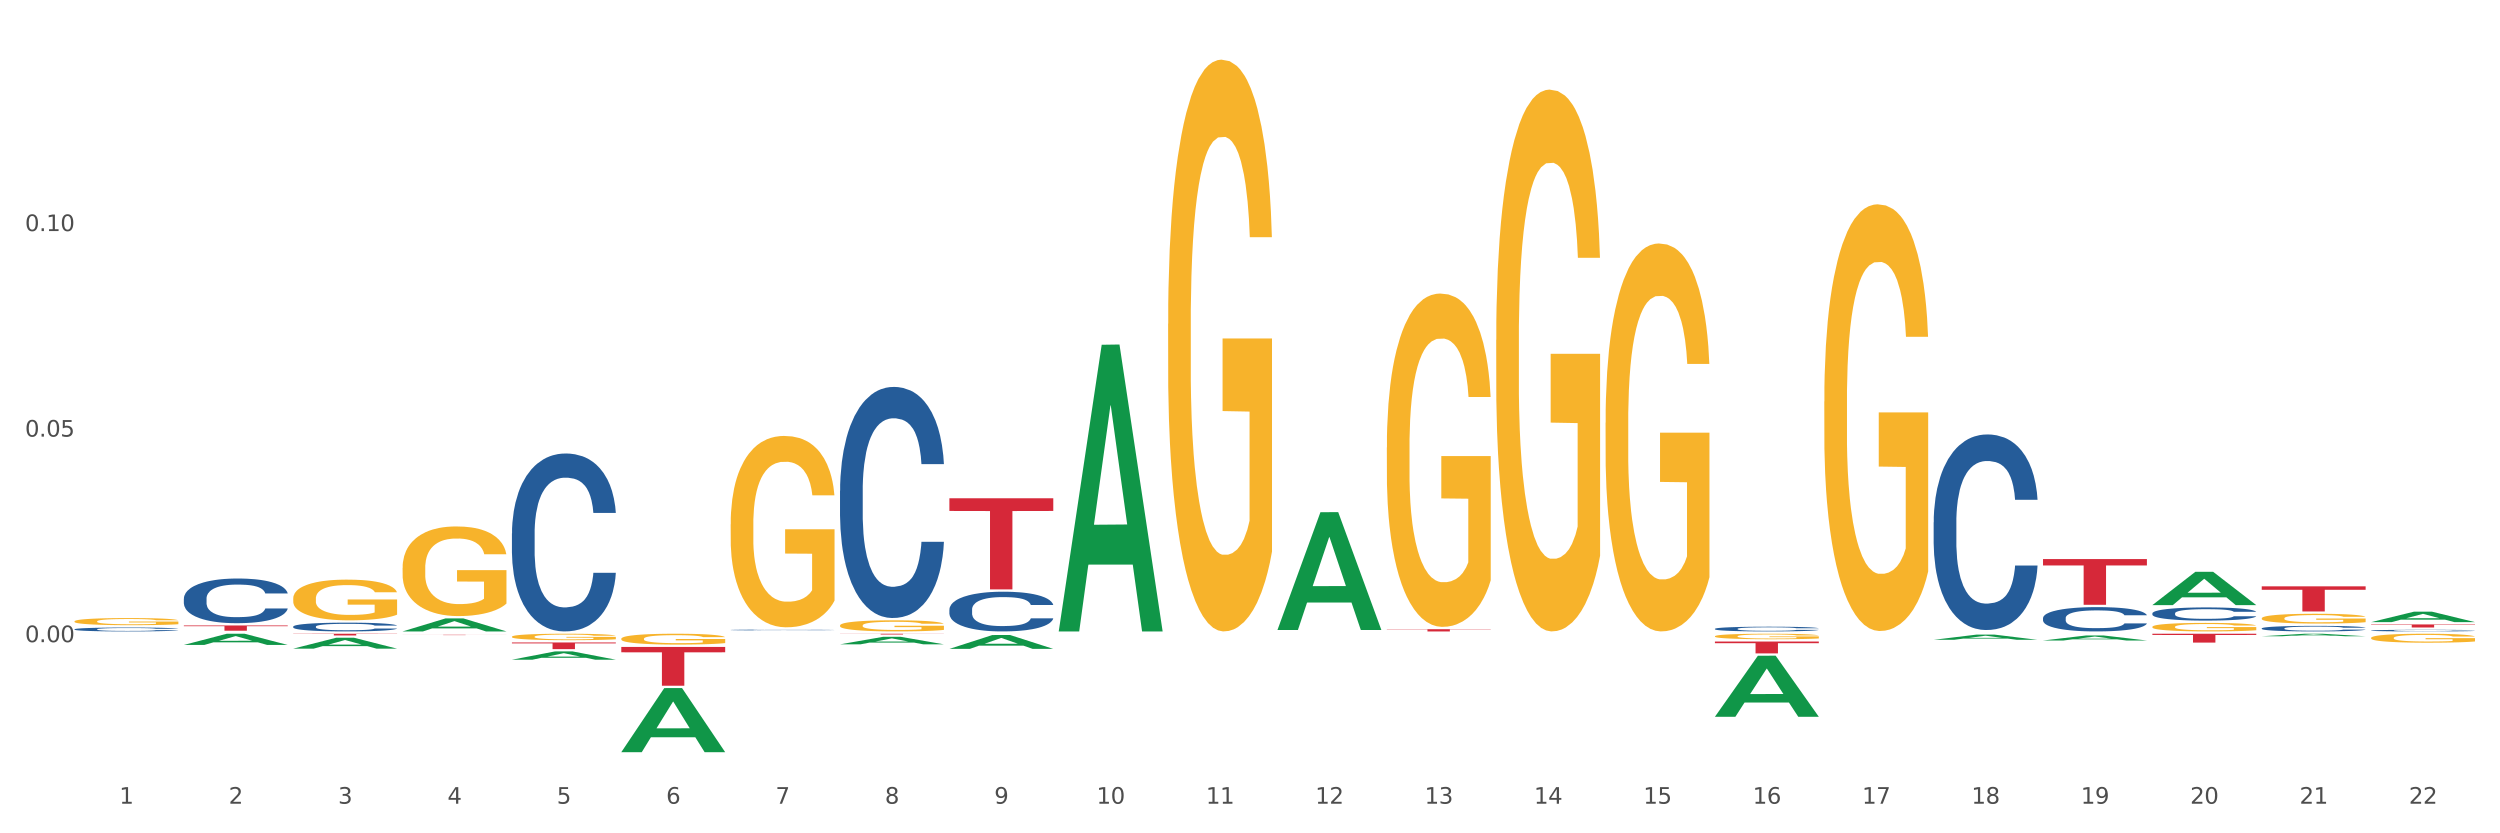<?xml version="1.0" encoding="utf-8" standalone="no"?>
<!DOCTYPE svg PUBLIC "-//W3C//DTD SVG 1.1//EN"
  "http://www.w3.org/Graphics/SVG/1.1/DTD/svg11.dtd">
<svg xmlns:xlink="http://www.w3.org/1999/xlink" width="1080pt" height="360pt" viewBox="0 0 1080 360" xmlns="http://www.w3.org/2000/svg" version="1.1">
 <rect x="0" y="0" width="1080" height="360" fill="#333333" stroke="none"/>
 <defs>
  <style type="text/css">*{stroke-linejoin: round; stroke-linecap: butt}</style>
 </defs>
 <g id="figure_1">
  <g id="patch_1">
   <path d="M 0 360 
L 1080 360 
L 1080 0 
L 0 0 
z
" style="fill: #ffffff; stroke: #ffffff; stroke-linejoin: miter"/>
  </g>
  <g id="axes_1">
   <g id="matplotlib.axis_1">
    <g id="xtick_1">
     <g id="text_1">
      <!-- 1 -->
      <g style="fill: #4d4d4d" transform="translate(51.562 347.204) scale(0.096 -0.096)">
       <defs>
        <path id="DejaVuSans-31" d="M 794 531 
L 1825 531 
L 1825 4091 
L 703 3866 
L 703 4441 
L 1819 4666 
L 2450 4666 
L 2450 531 
L 3481 531 
L 3481 0 
L 794 0 
L 794 531 
z
" transform="scale(0.016)"/>
       </defs>
       <use xlink:href="#DejaVuSans-31"/>
      </g>
     </g>
    </g>
    <g id="xtick_2">
     <g id="text_2">
      <!-- 2 -->
      <g style="fill: #4d4d4d" transform="translate(98.807 347.204) scale(0.096 -0.096)">
       <defs>
        <path id="DejaVuSans-32" d="M 1228 531 
L 3431 531 
L 3431 0 
L 469 0 
L 469 531 
Q 828 903 1448 1529 
Q 2069 2156 2228 2338 
Q 2531 2678 2651 2914 
Q 2772 3150 2772 3378 
Q 2772 3750 2511 3984 
Q 2250 4219 1831 4219 
Q 1534 4219 1204 4116 
Q 875 4013 500 3803 
L 500 4441 
Q 881 4594 1212 4672 
Q 1544 4750 1819 4750 
Q 2544 4750 2975 4387 
Q 3406 4025 3406 3419 
Q 3406 3131 3298 2873 
Q 3191 2616 2906 2266 
Q 2828 2175 2409 1742 
Q 1991 1309 1228 531 
z
" transform="scale(0.016)"/>
       </defs>
       <use xlink:href="#DejaVuSans-32"/>
      </g>
     </g>
    </g>
    <g id="xtick_3">
     <g id="text_3">
      <!-- 3 -->
      <g style="fill: #4d4d4d" transform="translate(146.052 347.204) scale(0.096 -0.096)">
       <defs>
        <path id="DejaVuSans-33" d="M 2597 2516 
Q 3050 2419 3304 2112 
Q 3559 1806 3559 1356 
Q 3559 666 3084 287 
Q 2609 -91 1734 -91 
Q 1441 -91 1130 -33 
Q 819 25 488 141 
L 488 750 
Q 750 597 1062 519 
Q 1375 441 1716 441 
Q 2309 441 2620 675 
Q 2931 909 2931 1356 
Q 2931 1769 2642 2001 
Q 2353 2234 1838 2234 
L 1294 2234 
L 1294 2753 
L 1863 2753 
Q 2328 2753 2575 2939 
Q 2822 3125 2822 3475 
Q 2822 3834 2567 4026 
Q 2313 4219 1838 4219 
Q 1578 4219 1281 4162 
Q 984 4106 628 3988 
L 628 4550 
Q 988 4650 1302 4700 
Q 1616 4750 1894 4750 
Q 2613 4750 3031 4423 
Q 3450 4097 3450 3541 
Q 3450 3153 3228 2886 
Q 3006 2619 2597 2516 
z
" transform="scale(0.016)"/>
       </defs>
       <use xlink:href="#DejaVuSans-33"/>
      </g>
     </g>
    </g>
    <g id="xtick_4">
     <g id="text_4">
      <!-- 4 -->
      <g style="fill: #4d4d4d" transform="translate(193.297 347.204) scale(0.096 -0.096)">
       <defs>
        <path id="DejaVuSans-34" d="M 2419 4116 
L 825 1625 
L 2419 1625 
L 2419 4116 
z
M 2253 4666 
L 3047 4666 
L 3047 1625 
L 3713 1625 
L 3713 1100 
L 3047 1100 
L 3047 0 
L 2419 0 
L 2419 1100 
L 313 1100 
L 313 1709 
L 2253 4666 
z
" transform="scale(0.016)"/>
       </defs>
       <use xlink:href="#DejaVuSans-34"/>
      </g>
     </g>
    </g>
    <g id="xtick_5">
     <g id="text_5">
      <!-- 5 -->
      <g style="fill: #4d4d4d" transform="translate(240.542 347.204) scale(0.096 -0.096)">
       <defs>
        <path id="DejaVuSans-35" d="M 691 4666 
L 3169 4666 
L 3169 4134 
L 1269 4134 
L 1269 2991 
Q 1406 3038 1543 3061 
Q 1681 3084 1819 3084 
Q 2600 3084 3056 2656 
Q 3513 2228 3513 1497 
Q 3513 744 3044 326 
Q 2575 -91 1722 -91 
Q 1428 -91 1123 -41 
Q 819 9 494 109 
L 494 744 
Q 775 591 1075 516 
Q 1375 441 1709 441 
Q 2250 441 2565 725 
Q 2881 1009 2881 1497 
Q 2881 1984 2565 2268 
Q 2250 2553 1709 2553 
Q 1456 2553 1204 2497 
Q 953 2441 691 2322 
L 691 4666 
z
" transform="scale(0.016)"/>
       </defs>
       <use xlink:href="#DejaVuSans-35"/>
      </g>
     </g>
    </g>
    <g id="xtick_6">
     <g id="text_6">
      <!-- 6 -->
      <g style="fill: #4d4d4d" transform="translate(287.787 347.204) scale(0.096 -0.096)">
       <defs>
        <path id="DejaVuSans-36" d="M 2113 2584 
Q 1688 2584 1439 2293 
Q 1191 2003 1191 1497 
Q 1191 994 1439 701 
Q 1688 409 2113 409 
Q 2538 409 2786 701 
Q 3034 994 3034 1497 
Q 3034 2003 2786 2293 
Q 2538 2584 2113 2584 
z
M 3366 4563 
L 3366 3988 
Q 3128 4100 2886 4159 
Q 2644 4219 2406 4219 
Q 1781 4219 1451 3797 
Q 1122 3375 1075 2522 
Q 1259 2794 1537 2939 
Q 1816 3084 2150 3084 
Q 2853 3084 3261 2657 
Q 3669 2231 3669 1497 
Q 3669 778 3244 343 
Q 2819 -91 2113 -91 
Q 1303 -91 875 529 
Q 447 1150 447 2328 
Q 447 3434 972 4092 
Q 1497 4750 2381 4750 
Q 2619 4750 2861 4703 
Q 3103 4656 3366 4563 
z
" transform="scale(0.016)"/>
       </defs>
       <use xlink:href="#DejaVuSans-36"/>
      </g>
     </g>
    </g>
    <g id="xtick_7">
     <g id="text_7">
      <!-- 7 -->
      <g style="fill: #4d4d4d" transform="translate(335.032 347.204) scale(0.096 -0.096)">
       <defs>
        <path id="DejaVuSans-37" d="M 525 4666 
L 3525 4666 
L 3525 4397 
L 1831 0 
L 1172 0 
L 2766 4134 
L 525 4134 
L 525 4666 
z
" transform="scale(0.016)"/>
       </defs>
       <use xlink:href="#DejaVuSans-37"/>
      </g>
     </g>
    </g>
    <g id="xtick_8">
     <g id="text_8">
      <!-- 8 -->
      <g style="fill: #4d4d4d" transform="translate(382.276 347.204) scale(0.096 -0.096)">
       <defs>
        <path id="DejaVuSans-38" d="M 2034 2216 
Q 1584 2216 1326 1975 
Q 1069 1734 1069 1313 
Q 1069 891 1326 650 
Q 1584 409 2034 409 
Q 2484 409 2743 651 
Q 3003 894 3003 1313 
Q 3003 1734 2745 1975 
Q 2488 2216 2034 2216 
z
M 1403 2484 
Q 997 2584 770 2862 
Q 544 3141 544 3541 
Q 544 4100 942 4425 
Q 1341 4750 2034 4750 
Q 2731 4750 3128 4425 
Q 3525 4100 3525 3541 
Q 3525 3141 3298 2862 
Q 3072 2584 2669 2484 
Q 3125 2378 3379 2068 
Q 3634 1759 3634 1313 
Q 3634 634 3220 271 
Q 2806 -91 2034 -91 
Q 1263 -91 848 271 
Q 434 634 434 1313 
Q 434 1759 690 2068 
Q 947 2378 1403 2484 
z
M 1172 3481 
Q 1172 3119 1398 2916 
Q 1625 2713 2034 2713 
Q 2441 2713 2670 2916 
Q 2900 3119 2900 3481 
Q 2900 3844 2670 4047 
Q 2441 4250 2034 4250 
Q 1625 4250 1398 4047 
Q 1172 3844 1172 3481 
z
" transform="scale(0.016)"/>
       </defs>
       <use xlink:href="#DejaVuSans-38"/>
      </g>
     </g>
    </g>
    <g id="xtick_9">
     <g id="text_9">
      <!-- 9 -->
      <g style="fill: #4d4d4d" transform="translate(429.521 347.204) scale(0.096 -0.096)">
       <defs>
        <path id="DejaVuSans-39" d="M 703 97 
L 703 672 
Q 941 559 1184 500 
Q 1428 441 1663 441 
Q 2288 441 2617 861 
Q 2947 1281 2994 2138 
Q 2813 1869 2534 1725 
Q 2256 1581 1919 1581 
Q 1219 1581 811 2004 
Q 403 2428 403 3163 
Q 403 3881 828 4315 
Q 1253 4750 1959 4750 
Q 2769 4750 3195 4129 
Q 3622 3509 3622 2328 
Q 3622 1225 3098 567 
Q 2575 -91 1691 -91 
Q 1453 -91 1209 -44 
Q 966 3 703 97 
z
M 1959 2075 
Q 2384 2075 2632 2365 
Q 2881 2656 2881 3163 
Q 2881 3666 2632 3958 
Q 2384 4250 1959 4250 
Q 1534 4250 1286 3958 
Q 1038 3666 1038 3163 
Q 1038 2656 1286 2365 
Q 1534 2075 1959 2075 
z
" transform="scale(0.016)"/>
       </defs>
       <use xlink:href="#DejaVuSans-39"/>
      </g>
     </g>
    </g>
    <g id="xtick_10">
     <g id="text_10">
      <!-- 10 -->
      <g style="fill: #4d4d4d" transform="translate(473.712 347.204) scale(0.096 -0.096)">
       <defs>
        <path id="DejaVuSans-30" d="M 2034 4250 
Q 1547 4250 1301 3770 
Q 1056 3291 1056 2328 
Q 1056 1369 1301 889 
Q 1547 409 2034 409 
Q 2525 409 2770 889 
Q 3016 1369 3016 2328 
Q 3016 3291 2770 3770 
Q 2525 4250 2034 4250 
z
M 2034 4750 
Q 2819 4750 3233 4129 
Q 3647 3509 3647 2328 
Q 3647 1150 3233 529 
Q 2819 -91 2034 -91 
Q 1250 -91 836 529 
Q 422 1150 422 2328 
Q 422 3509 836 4129 
Q 1250 4750 2034 4750 
z
" transform="scale(0.016)"/>
       </defs>
       <use xlink:href="#DejaVuSans-31"/>
       <use xlink:href="#DejaVuSans-30" transform="translate(63.623 0)"/>
      </g>
     </g>
    </g>
    <g id="xtick_11">
     <g id="text_11">
      <!-- 11 -->
      <g style="fill: #4d4d4d" transform="translate(520.957 347.204) scale(0.096 -0.096)">
       <use xlink:href="#DejaVuSans-31"/>
       <use xlink:href="#DejaVuSans-31" transform="translate(63.623 0)"/>
      </g>
     </g>
    </g>
    <g id="xtick_12">
     <g id="text_12">
      <!-- 12 -->
      <g style="fill: #4d4d4d" transform="translate(568.202 347.204) scale(0.096 -0.096)">
       <use xlink:href="#DejaVuSans-31"/>
       <use xlink:href="#DejaVuSans-32" transform="translate(63.623 0)"/>
      </g>
     </g>
    </g>
    <g id="xtick_13">
     <g id="text_13">
      <!-- 13 -->
      <g style="fill: #4d4d4d" transform="translate(615.447 347.204) scale(0.096 -0.096)">
       <use xlink:href="#DejaVuSans-31"/>
       <use xlink:href="#DejaVuSans-33" transform="translate(63.623 0)"/>
      </g>
     </g>
    </g>
    <g id="xtick_14">
     <g id="text_14">
      <!-- 14 -->
      <g style="fill: #4d4d4d" transform="translate(662.692 347.204) scale(0.096 -0.096)">
       <use xlink:href="#DejaVuSans-31"/>
       <use xlink:href="#DejaVuSans-34" transform="translate(63.623 0)"/>
      </g>
     </g>
    </g>
    <g id="xtick_15">
     <g id="text_15">
      <!-- 15 -->
      <g style="fill: #4d4d4d" transform="translate(709.937 347.204) scale(0.096 -0.096)">
       <use xlink:href="#DejaVuSans-31"/>
       <use xlink:href="#DejaVuSans-35" transform="translate(63.623 0)"/>
      </g>
     </g>
    </g>
    <g id="xtick_16">
     <g id="text_16">
      <!-- 16 -->
      <g style="fill: #4d4d4d" transform="translate(757.181 347.204) scale(0.096 -0.096)">
       <use xlink:href="#DejaVuSans-31"/>
       <use xlink:href="#DejaVuSans-36" transform="translate(63.623 0)"/>
      </g>
     </g>
    </g>
    <g id="xtick_17">
     <g id="text_17">
      <!-- 17 -->
      <g style="fill: #4d4d4d" transform="translate(804.426 347.204) scale(0.096 -0.096)">
       <use xlink:href="#DejaVuSans-31"/>
       <use xlink:href="#DejaVuSans-37" transform="translate(63.623 0)"/>
      </g>
     </g>
    </g>
    <g id="xtick_18">
     <g id="text_18">
      <!-- 18 -->
      <g style="fill: #4d4d4d" transform="translate(851.671 347.204) scale(0.096 -0.096)">
       <use xlink:href="#DejaVuSans-31"/>
       <use xlink:href="#DejaVuSans-38" transform="translate(63.623 0)"/>
      </g>
     </g>
    </g>
    <g id="xtick_19">
     <g id="text_19">
      <!-- 19 -->
      <g style="fill: #4d4d4d" transform="translate(898.916 347.204) scale(0.096 -0.096)">
       <use xlink:href="#DejaVuSans-31"/>
       <use xlink:href="#DejaVuSans-39" transform="translate(63.623 0)"/>
      </g>
     </g>
    </g>
    <g id="xtick_20">
     <g id="text_20">
      <!-- 20 -->
      <g style="fill: #4d4d4d" transform="translate(946.161 347.204) scale(0.096 -0.096)">
       <use xlink:href="#DejaVuSans-32"/>
       <use xlink:href="#DejaVuSans-30" transform="translate(63.623 0)"/>
      </g>
     </g>
    </g>
    <g id="xtick_21">
     <g id="text_21">
      <!-- 21 -->
      <g style="fill: #4d4d4d" transform="translate(993.406 347.204) scale(0.096 -0.096)">
       <use xlink:href="#DejaVuSans-32"/>
       <use xlink:href="#DejaVuSans-31" transform="translate(63.623 0)"/>
      </g>
     </g>
    </g>
    <g id="xtick_22">
     <g id="text_22">
      <!-- 22 -->
      <g style="fill: #4d4d4d" transform="translate(1040.651 347.204) scale(0.096 -0.096)">
       <use xlink:href="#DejaVuSans-32"/>
       <use xlink:href="#DejaVuSans-32" transform="translate(63.623 0)"/>
      </g>
     </g>
    </g>
    <g id="xtick_23"/>
    <g id="xtick_24"/>
    <g id="xtick_25"/>
    <g id="xtick_26"/>
    <g id="xtick_27"/>
    <g id="xtick_28"/>
    <g id="xtick_29"/>
    <g id="xtick_30"/>
    <g id="xtick_31"/>
    <g id="xtick_32"/>
    <g id="xtick_33"/>
    <g id="xtick_34"/>
    <g id="xtick_35"/>
    <g id="xtick_36"/>
    <g id="xtick_37"/>
    <g id="xtick_38"/>
    <g id="xtick_39"/>
    <g id="xtick_40"/>
    <g id="xtick_41"/>
    <g id="xtick_42"/>
    <g id="xtick_43"/>
   </g>
   <g id="matplotlib.axis_2">
    <g id="ytick_1">
     <g id="text_23">
      <!-- 0.00 -->
      <g style="fill: #4d4d4d" transform="translate(10.8 277.418) scale(0.096 -0.096)">
       <defs>
        <path id="DejaVuSans-2e" d="M 684 794 
L 1344 794 
L 1344 0 
L 684 0 
L 684 794 
z
" transform="scale(0.016)"/>
       </defs>
       <use xlink:href="#DejaVuSans-30"/>
       <use xlink:href="#DejaVuSans-2e" transform="translate(63.623 0)"/>
       <use xlink:href="#DejaVuSans-30" transform="translate(95.41 0)"/>
       <use xlink:href="#DejaVuSans-30" transform="translate(159.033 0)"/>
      </g>
     </g>
    </g>
    <g id="ytick_2">
     <g id="text_24">
      <!-- 0.05 -->
      <g style="fill: #4d4d4d" transform="translate(10.8 188.624) scale(0.096 -0.096)">
       <use xlink:href="#DejaVuSans-30"/>
       <use xlink:href="#DejaVuSans-2e" transform="translate(63.623 0)"/>
       <use xlink:href="#DejaVuSans-30" transform="translate(95.41 0)"/>
       <use xlink:href="#DejaVuSans-35" transform="translate(159.033 0)"/>
      </g>
     </g>
    </g>
    <g id="ytick_3">
     <g id="text_25">
      <!-- 0.10 -->
      <g style="fill: #4d4d4d" transform="translate(10.8 99.831) scale(0.096 -0.096)">
       <use xlink:href="#DejaVuSans-30"/>
       <use xlink:href="#DejaVuSans-2e" transform="translate(63.623 0)"/>
       <use xlink:href="#DejaVuSans-31" transform="translate(95.41 0)"/>
       <use xlink:href="#DejaVuSans-30" transform="translate(159.033 0)"/>
      </g>
     </g>
    </g>
    <g id="ytick_4"/>
    <g id="ytick_5"/>
    <g id="ytick_6"/>
    <g id="ytick_7"/>
   </g>
   <g id="PolyCollection_1">
    <path d="M 79.42 278.606 
L 79.466 278.602 
L 97.974 273.775 
L 105.655 273.771 
L 124.303 278.615 
L 115.419 278.615 
L 111.393 277.487 
L 92.283 277.487 
L 92.144 277.505 
L 88.258 278.615 
L 79.42 278.615 
L 79.42 278.606 
L 94.689 276.814 
L 108.987 276.809 
L 101.907 274.803 
L 101.815 274.794 
L 101.722 274.808 
L 94.643 276.809 
L 94.689 276.814 
L 79.42 278.606 
z
" clip-path="url(#p153830ca96)" style="fill: #109648"/>
    <path d="M 740.848 274.872 
L 740.901 274.87 
L 740.901 274.791 
L 741.007 274.724 
L 741.537 274.561 
L 742.332 274.426 
L 742.915 274.354 
L 743.498 274.295 
L 744.186 274.236 
L 745.034 274.176 
L 746.571 274.086 
L 747.525 274.041 
L 748.691 273.993 
L 750.81 273.923 
L 752.347 273.884 
L 753.937 273.851 
L 756.533 273.812 
L 758.229 273.795 
L 760.031 273.782 
L 762.203 273.773 
L 763.846 273.771 
L 767.449 273.777 
L 770.523 273.797 
L 772.006 273.812 
L 773.914 273.838 
L 774.921 273.856 
L 776.563 273.891 
L 778.259 273.936 
L 779.425 273.975 
L 781.174 274.049 
L 782.498 274.123 
L 783.717 274.215 
L 784.353 274.278 
L 784.83 274.337 
L 785.254 274.404 
L 785.678 274.511 
L 776.14 274.511 
L 775.769 274.434 
L 775.186 274.363 
L 774.338 274.293 
L 773.596 274.25 
L 772.324 274.195 
L 771.158 274.16 
L 769.94 274.134 
L 768.456 274.112 
L 767.29 274.102 
L 765.647 274.093 
L 762.415 274.095 
L 760.243 274.112 
L 758.759 274.134 
L 757.805 274.154 
L 756.957 274.176 
L 756.003 274.206 
L 754.891 274.252 
L 754.096 274.293 
L 753.301 274.345 
L 752.665 274.397 
L 752.082 274.458 
L 751.605 274.524 
L 751.234 274.591 
L 750.916 274.674 
L 750.651 274.811 
L 750.651 275.109 
L 750.757 275.176 
L 751.022 275.266 
L 751.34 275.333 
L 751.87 275.414 
L 752.347 275.468 
L 753.248 275.546 
L 754.255 275.612 
L 755.049 275.653 
L 755.844 275.688 
L 757.222 275.736 
L 758.759 275.775 
L 760.084 275.799 
L 761.885 275.82 
L 763.104 275.829 
L 764.164 275.834 
L 766.76 275.834 
L 768.615 275.827 
L 770.682 275.812 
L 772.271 275.792 
L 773.596 275.768 
L 775.08 275.729 
L 776.034 275.692 
L 776.034 275.237 
L 764.376 275.235 
L 764.376 274.933 
L 785.731 274.933 
L 785.731 275.82 
L 784.83 275.866 
L 783.823 275.908 
L 782.763 275.945 
L 781.174 275.99 
L 779.266 276.034 
L 777.57 276.064 
L 775.769 276.09 
L 773.649 276.114 
L 770.894 276.136 
L 769.198 276.145 
L 767.078 276.151 
L 764.588 276.153 
L 762.415 276.149 
L 760.295 276.138 
L 758.07 276.119 
L 755.897 276.09 
L 754.255 276.062 
L 752.612 276.027 
L 750.863 275.981 
L 749.486 275.938 
L 748.426 275.899 
L 747.26 275.849 
L 745.988 275.783 
L 745.034 275.725 
L 744.186 275.664 
L 743.286 275.585 
L 742.65 275.518 
L 742.014 275.433 
L 741.643 275.37 
L 741.219 275.272 
L 740.901 275.135 
L 740.848 274.872 
z
" clip-path="url(#p153830ca96)" style="fill: #f7b32b"/>
    <path d="M 788.093 173.444 
L 788.146 173.275 
L 788.146 167.214 
L 788.252 161.995 
L 788.782 149.369 
L 789.577 138.931 
L 790.16 133.375 
L 790.743 128.829 
L 791.431 124.284 
L 792.279 119.57 
L 793.816 112.667 
L 794.77 109.132 
L 795.936 105.428 
L 798.055 100.04 
L 799.592 97.01 
L 801.182 94.485 
L 803.778 91.454 
L 805.474 90.107 
L 807.275 89.097 
L 809.448 88.424 
L 811.091 88.255 
L 814.694 88.76 
L 817.767 90.276 
L 819.251 91.454 
L 821.159 93.474 
L 822.166 94.821 
L 823.808 97.515 
L 825.504 101.05 
L 826.67 104.081 
L 828.418 109.805 
L 829.743 115.529 
L 830.962 122.6 
L 831.598 127.482 
L 832.075 132.028 
L 832.499 137.247 
L 832.923 145.496 
L 823.384 145.496 
L 823.013 139.604 
L 822.431 134.048 
L 821.583 128.661 
L 820.841 125.294 
L 819.569 121.085 
L 818.403 118.391 
L 817.185 116.371 
L 815.701 114.687 
L 814.535 113.845 
L 812.892 113.172 
L 809.66 113.34 
L 807.487 114.687 
L 806.004 116.371 
L 805.05 117.886 
L 804.202 119.57 
L 803.248 121.927 
L 802.135 125.462 
L 801.341 128.661 
L 800.546 132.701 
L 799.91 136.742 
L 799.327 141.456 
L 798.85 146.507 
L 798.479 151.726 
L 798.161 158.123 
L 797.896 168.73 
L 797.896 191.794 
L 798.002 197.013 
L 798.267 203.916 
L 798.585 209.135 
L 799.115 215.364 
L 799.592 219.573 
L 800.493 225.634 
L 801.499 230.685 
L 802.294 233.883 
L 803.089 236.577 
L 804.467 240.281 
L 806.004 243.311 
L 807.328 245.163 
L 809.13 246.847 
L 810.349 247.52 
L 811.409 247.857 
L 814.005 247.857 
L 815.86 247.352 
L 817.926 246.173 
L 819.516 244.658 
L 820.841 242.806 
L 822.325 239.776 
L 823.278 236.914 
L 823.278 201.727 
L 811.621 201.559 
L 811.621 178.157 
L 832.976 178.157 
L 832.976 246.847 
L 832.075 250.382 
L 831.068 253.581 
L 830.008 256.443 
L 828.418 259.978 
L 826.511 263.346 
L 824.815 265.703 
L 823.013 267.723 
L 820.894 269.575 
L 818.138 271.258 
L 816.443 271.932 
L 814.323 272.437 
L 811.833 272.605 
L 809.66 272.268 
L 807.54 271.427 
L 805.315 269.911 
L 803.142 267.723 
L 801.499 265.534 
L 799.857 262.841 
L 798.108 259.305 
L 796.73 255.938 
L 795.671 252.908 
L 794.505 249.035 
L 793.233 243.985 
L 792.279 239.439 
L 791.431 234.725 
L 790.531 228.664 
L 789.895 223.445 
L 789.259 216.879 
L 788.888 211.997 
L 788.464 204.421 
L 788.146 193.815 
L 788.093 173.444 
z
" clip-path="url(#p153830ca96)" style="fill: #f7b32b"/>
    <path d="M 929.828 270.796 
L 929.881 270.792 
L 929.881 270.671 
L 929.987 270.567 
L 930.516 270.314 
L 931.311 270.105 
L 931.894 269.994 
L 932.477 269.903 
L 933.166 269.812 
L 934.014 269.718 
L 935.551 269.58 
L 936.504 269.509 
L 937.67 269.435 
L 939.79 269.327 
L 941.326 269.267 
L 942.916 269.216 
L 945.513 269.156 
L 947.208 269.129 
L 949.01 269.109 
L 951.183 269.095 
L 952.825 269.092 
L 956.429 269.102 
L 959.502 269.132 
L 960.986 269.156 
L 962.893 269.196 
L 963.9 269.223 
L 965.543 269.277 
L 967.239 269.348 
L 968.404 269.408 
L 970.153 269.523 
L 971.478 269.637 
L 972.697 269.779 
L 973.333 269.876 
L 973.809 269.967 
L 974.233 270.072 
L 974.657 270.237 
L 965.119 270.237 
L 964.748 270.119 
L 964.165 270.008 
L 963.317 269.9 
L 962.576 269.832 
L 961.304 269.748 
L 960.138 269.694 
L 958.919 269.654 
L 957.435 269.62 
L 956.27 269.604 
L 954.627 269.59 
L 951.395 269.593 
L 949.222 269.62 
L 947.738 269.654 
L 946.784 269.684 
L 945.937 269.718 
L 944.983 269.765 
L 943.87 269.836 
L 943.075 269.9 
L 942.28 269.981 
L 941.644 270.061 
L 941.062 270.156 
L 940.585 270.257 
L 940.214 270.361 
L 939.896 270.489 
L 939.631 270.701 
L 939.631 271.163 
L 939.737 271.267 
L 940.002 271.405 
L 940.32 271.509 
L 940.85 271.634 
L 941.326 271.718 
L 942.227 271.839 
L 943.234 271.94 
L 944.029 272.004 
L 944.824 272.058 
L 946.202 272.132 
L 947.738 272.193 
L 949.063 272.23 
L 950.865 272.264 
L 952.083 272.277 
L 953.143 272.284 
L 955.74 272.284 
L 957.594 272.274 
L 959.661 272.25 
L 961.251 272.22 
L 962.576 272.183 
L 964.059 272.122 
L 965.013 272.065 
L 965.013 271.361 
L 953.355 271.358 
L 953.355 270.89 
L 974.71 270.89 
L 974.71 272.264 
L 973.809 272.334 
L 972.803 272.398 
L 971.743 272.456 
L 970.153 272.526 
L 968.245 272.594 
L 966.55 272.641 
L 964.748 272.681 
L 962.629 272.718 
L 959.873 272.752 
L 958.177 272.765 
L 956.058 272.775 
L 953.567 272.779 
L 951.395 272.772 
L 949.275 272.755 
L 947.049 272.725 
L 944.877 272.681 
L 943.234 272.637 
L 941.591 272.584 
L 939.843 272.513 
L 938.465 272.445 
L 937.405 272.385 
L 936.239 272.307 
L 934.968 272.206 
L 934.014 272.115 
L 933.166 272.021 
L 932.265 271.9 
L 931.629 271.796 
L 930.993 271.664 
L 930.622 271.567 
L 930.199 271.415 
L 929.881 271.203 
L 929.828 270.796 
z
" clip-path="url(#p153830ca96)" style="fill: #f7b32b"/>
    <path d="M 977.072 267.1 
L 977.125 267.096 
L 977.125 266.957 
L 977.231 266.837 
L 977.761 266.547 
L 978.556 266.308 
L 979.139 266.18 
L 979.722 266.076 
L 980.411 265.971 
L 981.259 265.863 
L 982.795 265.704 
L 983.749 265.623 
L 984.915 265.538 
L 987.035 265.414 
L 988.571 265.345 
L 990.161 265.287 
L 992.758 265.217 
L 994.453 265.186 
L 996.255 265.163 
L 998.428 265.148 
L 1000.07 265.144 
L 1003.674 265.155 
L 1006.747 265.19 
L 1008.231 265.217 
L 1010.138 265.264 
L 1011.145 265.295 
L 1012.788 265.356 
L 1014.484 265.438 
L 1015.649 265.507 
L 1017.398 265.639 
L 1018.723 265.77 
L 1019.942 265.932 
L 1020.577 266.045 
L 1021.054 266.149 
L 1021.478 266.269 
L 1021.902 266.458 
L 1012.364 266.458 
L 1011.993 266.323 
L 1011.41 266.195 
L 1010.562 266.072 
L 1009.82 265.994 
L 1008.549 265.898 
L 1007.383 265.836 
L 1006.164 265.789 
L 1004.68 265.751 
L 1003.515 265.731 
L 1001.872 265.716 
L 998.639 265.72 
L 996.467 265.751 
L 994.983 265.789 
L 994.029 265.824 
L 993.181 265.863 
L 992.228 265.917 
L 991.115 265.998 
L 990.32 266.072 
L 989.525 266.164 
L 988.889 266.257 
L 988.306 266.366 
L 987.829 266.482 
L 987.459 266.601 
L 987.141 266.748 
L 986.876 266.992 
L 986.876 267.522 
L 986.982 267.641 
L 987.247 267.8 
L 987.565 267.92 
L 988.094 268.063 
L 988.571 268.16 
L 989.472 268.299 
L 990.479 268.415 
L 991.274 268.488 
L 992.069 268.55 
L 993.446 268.635 
L 994.983 268.705 
L 996.308 268.747 
L 998.11 268.786 
L 999.328 268.801 
L 1000.388 268.809 
L 1002.985 268.809 
L 1004.839 268.798 
L 1006.906 268.771 
L 1008.496 268.736 
L 1009.82 268.693 
L 1011.304 268.624 
L 1012.258 268.558 
L 1012.258 267.75 
L 1000.6 267.746 
L 1000.6 267.208 
L 1021.955 267.208 
L 1021.955 268.786 
L 1021.054 268.867 
L 1020.047 268.941 
L 1018.988 269.006 
L 1017.398 269.088 
L 1015.49 269.165 
L 1013.795 269.219 
L 1011.993 269.265 
L 1009.873 269.308 
L 1007.118 269.347 
L 1005.422 269.362 
L 1003.303 269.374 
L 1000.812 269.378 
L 998.639 269.37 
L 996.52 269.35 
L 994.294 269.316 
L 992.122 269.265 
L 990.479 269.215 
L 988.836 269.153 
L 987.088 269.072 
L 985.71 268.995 
L 984.65 268.925 
L 983.484 268.836 
L 982.213 268.72 
L 981.259 268.616 
L 980.411 268.508 
L 979.51 268.368 
L 978.874 268.249 
L 978.238 268.098 
L 977.867 267.986 
L 977.443 267.812 
L 977.125 267.568 
L 977.072 267.1 
z
" clip-path="url(#p153830ca96)" style="fill: #f7b32b"/>
    <path d="M 1024.317 275.565 
L 1024.37 275.561 
L 1024.37 275.434 
L 1024.476 275.324 
L 1025.006 275.058 
L 1025.801 274.838 
L 1026.384 274.721 
L 1026.967 274.625 
L 1027.656 274.53 
L 1028.504 274.43 
L 1030.04 274.285 
L 1030.994 274.21 
L 1032.16 274.132 
L 1034.28 274.019 
L 1035.816 273.955 
L 1037.406 273.902 
L 1040.002 273.838 
L 1041.698 273.81 
L 1043.5 273.789 
L 1045.672 273.774 
L 1047.315 273.771 
L 1050.918 273.781 
L 1053.992 273.813 
L 1055.476 273.838 
L 1057.383 273.881 
L 1058.39 273.909 
L 1060.033 273.966 
L 1061.728 274.04 
L 1062.894 274.104 
L 1064.643 274.225 
L 1065.968 274.345 
L 1067.186 274.494 
L 1067.822 274.597 
L 1068.299 274.693 
L 1068.723 274.803 
L 1069.147 274.976 
L 1059.609 274.976 
L 1059.238 274.852 
L 1058.655 274.735 
L 1057.807 274.622 
L 1057.065 274.551 
L 1055.793 274.462 
L 1054.628 274.405 
L 1053.409 274.363 
L 1051.925 274.327 
L 1050.759 274.31 
L 1049.117 274.296 
L 1045.884 274.299 
L 1043.712 274.327 
L 1042.228 274.363 
L 1041.274 274.395 
L 1040.426 274.43 
L 1039.473 274.48 
L 1038.36 274.554 
L 1037.565 274.622 
L 1036.77 274.707 
L 1036.134 274.792 
L 1035.551 274.891 
L 1035.074 274.998 
L 1034.703 275.107 
L 1034.385 275.242 
L 1034.121 275.465 
L 1034.121 275.951 
L 1034.227 276.061 
L 1034.491 276.206 
L 1034.809 276.316 
L 1035.339 276.447 
L 1035.816 276.536 
L 1036.717 276.664 
L 1037.724 276.77 
L 1038.519 276.837 
L 1039.314 276.894 
L 1040.691 276.972 
L 1042.228 277.036 
L 1043.553 277.075 
L 1045.354 277.11 
L 1046.573 277.125 
L 1047.633 277.132 
L 1050.23 277.132 
L 1052.084 277.121 
L 1054.151 277.096 
L 1055.741 277.064 
L 1057.065 277.025 
L 1058.549 276.962 
L 1059.503 276.901 
L 1059.503 276.16 
L 1047.845 276.157 
L 1047.845 275.664 
L 1069.2 275.664 
L 1069.2 277.11 
L 1068.299 277.185 
L 1067.292 277.252 
L 1066.233 277.313 
L 1064.643 277.387 
L 1062.735 277.458 
L 1061.04 277.508 
L 1059.238 277.55 
L 1057.118 277.589 
L 1054.363 277.625 
L 1052.667 277.639 
L 1050.547 277.649 
L 1048.057 277.653 
L 1045.884 277.646 
L 1043.765 277.628 
L 1041.539 277.596 
L 1039.367 277.55 
L 1037.724 277.504 
L 1036.081 277.447 
L 1034.333 277.373 
L 1032.955 277.302 
L 1031.895 277.238 
L 1030.729 277.157 
L 1029.457 277.05 
L 1028.504 276.954 
L 1027.656 276.855 
L 1026.755 276.728 
L 1026.119 276.618 
L 1025.483 276.479 
L 1025.112 276.377 
L 1024.688 276.217 
L 1024.37 275.994 
L 1024.317 275.565 
z
" clip-path="url(#p153830ca96)" style="fill: #f7b32b"/>
    <path d="M 79.42 258.591 
L 79.473 258.573 
L 79.473 258.08 
L 79.632 257.41 
L 80.216 256.176 
L 80.958 255.241 
L 82.232 254.148 
L 82.921 253.69 
L 83.823 253.179 
L 85.68 252.35 
L 87.802 251.645 
L 89.288 251.257 
L 90.402 251.01 
L 92.895 250.569 
L 94.328 250.375 
L 95.813 250.217 
L 97.086 250.111 
L 99.209 249.988 
L 100.906 249.935 
L 102.869 249.917 
L 104.514 249.935 
L 106.689 250.005 
L 109.872 250.217 
L 111.092 250.34 
L 112.737 250.552 
L 114.435 250.834 
L 115.814 251.116 
L 117.406 251.521 
L 119.05 252.05 
L 120.642 252.72 
L 121.756 253.337 
L 122.658 253.989 
L 123.454 254.783 
L 124.037 255.647 
L 124.303 256.37 
L 114.594 256.37 
L 114.329 255.717 
L 113.798 255.012 
L 113.268 254.536 
L 112.684 254.148 
L 111.782 253.707 
L 110.986 253.425 
L 109.66 253.09 
L 108.44 252.879 
L 107.432 252.755 
L 106.212 252.65 
L 103.612 252.544 
L 101.755 252.544 
L 100.588 252.579 
L 99.156 252.667 
L 97.935 252.791 
L 96.503 253.002 
L 95.389 253.231 
L 94.275 253.531 
L 93.638 253.743 
L 92.683 254.131 
L 92.046 254.448 
L 91.198 254.994 
L 90.72 255.382 
L 89.871 256.387 
L 89.5 257.128 
L 89.341 257.639 
L 89.235 258.203 
L 89.235 260.953 
L 89.553 262.187 
L 89.818 262.716 
L 90.243 263.316 
L 91.038 264.091 
L 92.206 264.85 
L 93.426 265.396 
L 94.434 265.731 
L 95.389 265.978 
L 96.344 266.172 
L 97.511 266.348 
L 98.466 266.454 
L 99.898 266.56 
L 101.596 266.613 
L 102.922 266.613 
L 105.628 266.524 
L 106.848 266.436 
L 108.015 266.313 
L 109.289 266.119 
L 110.297 265.907 
L 110.88 265.749 
L 111.835 265.414 
L 112.578 265.061 
L 113.214 264.656 
L 113.639 264.303 
L 114.116 263.774 
L 114.488 263.175 
L 114.594 262.857 
L 124.303 262.857 
L 124.09 263.492 
L 123.719 264.109 
L 122.976 264.938 
L 122.393 265.414 
L 121.491 265.995 
L 120.536 266.489 
L 119.209 267.036 
L 117.989 267.441 
L 116.716 267.794 
L 115.337 268.111 
L 112.843 268.552 
L 111.941 268.675 
L 110.031 268.887 
L 108.546 269.01 
L 106.371 269.134 
L 104.142 269.204 
L 101.808 269.222 
L 99.739 269.186 
L 97.458 269.081 
L 96.025 268.975 
L 94.434 268.816 
L 92.577 268.569 
L 90.826 268.27 
L 89.182 267.917 
L 87.643 267.512 
L 86.211 267.053 
L 84.354 266.295 
L 82.974 265.555 
L 81.966 264.867 
L 81.277 264.285 
L 80.587 263.545 
L 80.216 263.034 
L 79.632 261.8 
L 79.42 260.654 
L 79.42 258.591 
z
" clip-path="url(#p153830ca96)" style="fill: #255c99"/>
    <path d="M 79.42 270.214 
L 124.303 270.214 
L 124.303 270.529 
L 106.647 270.531 
L 106.647 272.484 
L 96.969 272.484 
L 96.969 270.531 
L 79.42 270.529 
L 79.42 270.216 
L 79.42 270.214 
z
" clip-path="url(#p153830ca96)" style="fill: #d62839"/>
    <path d="M 126.665 273.771 
L 171.547 273.771 
L 171.547 273.873 
L 153.892 273.874 
L 153.892 274.508 
L 144.214 274.508 
L 144.214 273.874 
L 126.665 273.873 
L 126.665 273.772 
L 126.665 273.771 
z
" clip-path="url(#p153830ca96)" style="fill: #d62839"/>
    <path d="M 173.91 274.224 
L 218.792 274.224 
L 218.792 274.244 
L 201.137 274.244 
L 201.137 274.369 
L 191.459 274.369 
L 191.459 274.244 
L 173.91 274.244 
L 173.91 274.224 
L 173.91 274.224 
z
" clip-path="url(#p153830ca96)" style="fill: #d62839"/>
    <path d="M 221.154 277.552 
L 266.037 277.552 
L 266.037 277.951 
L 248.382 277.954 
L 248.382 280.424 
L 238.703 280.424 
L 238.703 277.954 
L 221.154 277.951 
L 221.154 277.555 
L 221.154 277.552 
z
" clip-path="url(#p153830ca96)" style="fill: #d62839"/>
    <path d="M 268.399 279.461 
L 313.282 279.461 
L 313.282 281.793 
L 295.627 281.809 
L 295.627 296.244 
L 285.948 296.244 
L 285.948 281.809 
L 268.399 281.793 
L 268.399 279.476 
L 268.399 279.461 
z
" clip-path="url(#p153830ca96)" style="fill: #d62839"/>
    <path d="M 362.889 273.771 
L 407.772 273.771 
L 407.772 273.818 
L 390.117 273.819 
L 390.117 274.114 
L 380.438 274.114 
L 380.438 273.819 
L 362.889 273.818 
L 362.889 273.771 
L 362.889 273.771 
z
" clip-path="url(#p153830ca96)" style="fill: #d62839"/>
    <path d="M 410.134 215.265 
L 455.017 215.265 
L 455.017 220.734 
L 437.361 220.771 
L 437.361 254.622 
L 427.683 254.622 
L 427.683 220.771 
L 410.134 220.734 
L 410.134 215.302 
L 410.134 215.265 
z
" clip-path="url(#p153830ca96)" style="fill: #d62839"/>
    <path d="M 599.113 271.804 
L 643.996 271.804 
L 643.996 271.939 
L 626.341 271.94 
L 626.341 272.779 
L 616.662 272.779 
L 616.662 271.94 
L 599.113 271.939 
L 599.113 271.804 
L 599.113 271.804 
z
" clip-path="url(#p153830ca96)" style="fill: #d62839"/>
    <path d="M 740.848 277.145 
L 785.731 277.145 
L 785.731 277.856 
L 768.075 277.861 
L 768.075 282.262 
L 758.397 282.262 
L 758.397 277.861 
L 740.848 277.856 
L 740.848 277.15 
L 740.848 277.145 
z
" clip-path="url(#p153830ca96)" style="fill: #d62839"/>
    <path d="M 882.583 241.525 
L 927.465 241.525 
L 927.465 244.27 
L 909.81 244.288 
L 909.81 261.279 
L 900.132 261.279 
L 900.132 244.288 
L 882.583 244.27 
L 882.583 241.543 
L 882.583 241.525 
z
" clip-path="url(#p153830ca96)" style="fill: #d62839"/>
    <path d="M 929.828 273.771 
L 974.71 273.771 
L 974.71 274.305 
L 957.055 274.309 
L 957.055 277.615 
L 947.377 277.615 
L 947.377 274.309 
L 929.828 274.305 
L 929.828 273.774 
L 929.828 273.771 
z
" clip-path="url(#p153830ca96)" style="fill: #d62839"/>
    <path d="M 693.603 182.623 
L 693.656 182.47 
L 693.656 176.96 
L 693.762 172.215 
L 694.292 160.735 
L 695.087 151.245 
L 695.67 146.194 
L 696.253 142.061 
L 696.942 137.928 
L 697.789 133.642 
L 699.326 127.367 
L 700.28 124.152 
L 701.446 120.785 
L 703.565 115.887 
L 705.102 113.132 
L 706.692 110.836 
L 709.288 108.08 
L 710.984 106.856 
L 712.786 105.937 
L 714.958 105.325 
L 716.601 105.172 
L 720.204 105.631 
L 723.278 107.009 
L 724.761 108.08 
L 726.669 109.917 
L 727.676 111.142 
L 729.319 113.591 
L 731.014 116.805 
L 732.18 119.56 
L 733.929 124.765 
L 735.253 129.969 
L 736.472 136.398 
L 737.108 140.836 
L 737.585 144.969 
L 738.009 149.714 
L 738.433 157.214 
L 728.895 157.214 
L 728.524 151.857 
L 727.941 146.806 
L 727.093 141.908 
L 726.351 138.847 
L 725.079 135.02 
L 723.914 132.571 
L 722.695 130.734 
L 721.211 129.203 
L 720.045 128.438 
L 718.403 127.826 
L 715.17 127.979 
L 712.998 129.203 
L 711.514 130.734 
L 710.56 132.112 
L 709.712 133.642 
L 708.758 135.785 
L 707.646 139 
L 706.851 141.908 
L 706.056 145.581 
L 705.42 149.255 
L 704.837 153.541 
L 704.36 158.133 
L 703.989 162.878 
L 703.671 168.694 
L 703.406 178.337 
L 703.406 199.307 
L 703.512 204.052 
L 703.777 210.328 
L 704.095 215.073 
L 704.625 220.737 
L 705.102 224.563 
L 706.003 230.074 
L 707.01 234.666 
L 707.805 237.574 
L 708.599 240.023 
L 709.977 243.39 
L 711.514 246.145 
L 712.839 247.829 
L 714.64 249.36 
L 715.859 249.972 
L 716.919 250.278 
L 719.515 250.278 
L 721.37 249.819 
L 723.437 248.748 
L 725.026 247.37 
L 726.351 245.686 
L 727.835 242.931 
L 728.789 240.329 
L 728.789 208.338 
L 717.131 208.185 
L 717.131 186.909 
L 738.486 186.909 
L 738.486 249.36 
L 737.585 252.574 
L 736.578 255.482 
L 735.518 258.085 
L 733.929 261.299 
L 732.021 264.36 
L 730.325 266.503 
L 728.524 268.34 
L 726.404 270.024 
L 723.649 271.554 
L 721.953 272.167 
L 719.833 272.626 
L 717.343 272.779 
L 715.17 272.473 
L 713.051 271.707 
L 710.825 270.33 
L 708.652 268.34 
L 707.01 266.35 
L 705.367 263.901 
L 703.618 260.687 
L 702.241 257.625 
L 701.181 254.87 
L 700.015 251.35 
L 698.743 246.758 
L 697.789 242.625 
L 696.942 238.339 
L 696.041 232.829 
L 695.405 228.084 
L 694.769 222.114 
L 694.398 217.675 
L 693.974 210.787 
L 693.656 201.144 
L 693.603 182.623 
z
" clip-path="url(#p153830ca96)" style="fill: #f7b32b"/>
    <path d="M 646.358 146.867 
L 646.411 146.654 
L 646.411 138.958 
L 646.517 132.331 
L 647.047 116.298 
L 647.842 103.044 
L 648.425 95.99 
L 649.008 90.218 
L 649.697 84.446 
L 650.545 78.461 
L 652.081 69.696 
L 653.035 65.207 
L 654.201 60.504 
L 656.321 53.663 
L 657.857 49.815 
L 659.447 46.609 
L 662.043 42.761 
L 663.739 41.051 
L 665.541 39.768 
L 667.713 38.913 
L 669.356 38.699 
L 672.959 39.34 
L 676.033 41.264 
L 677.517 42.761 
L 679.424 45.326 
L 680.431 47.036 
L 682.074 50.457 
L 683.769 54.946 
L 684.935 58.794 
L 686.684 66.062 
L 688.009 73.33 
L 689.227 82.309 
L 689.863 88.508 
L 690.34 94.28 
L 690.764 100.907 
L 691.188 111.381 
L 681.65 111.381 
L 681.279 103.899 
L 680.696 96.845 
L 679.848 90.004 
L 679.106 85.729 
L 677.835 80.385 
L 676.669 76.964 
L 675.45 74.399 
L 673.966 72.261 
L 672.8 71.192 
L 671.158 70.337 
L 667.925 70.551 
L 665.753 72.261 
L 664.269 74.399 
L 663.315 76.323 
L 662.467 78.461 
L 661.514 81.453 
L 660.401 85.943 
L 659.606 90.004 
L 658.811 95.135 
L 658.175 100.265 
L 657.592 106.251 
L 657.115 112.664 
L 656.744 119.291 
L 656.426 127.414 
L 656.162 140.882 
L 656.162 170.169 
L 656.268 176.795 
L 656.532 185.56 
L 656.85 192.187 
L 657.38 200.097 
L 657.857 205.441 
L 658.758 213.137 
L 659.765 219.55 
L 660.56 223.611 
L 661.355 227.032 
L 662.732 231.735 
L 664.269 235.583 
L 665.594 237.934 
L 667.395 240.072 
L 668.614 240.927 
L 669.674 241.354 
L 672.271 241.354 
L 674.125 240.713 
L 676.192 239.217 
L 677.782 237.293 
L 679.106 234.941 
L 680.59 231.093 
L 681.544 227.459 
L 681.544 182.781 
L 669.886 182.567 
L 669.886 152.853 
L 691.241 152.853 
L 691.241 240.072 
L 690.34 244.561 
L 689.333 248.623 
L 688.274 252.257 
L 686.684 256.746 
L 684.776 261.021 
L 683.081 264.014 
L 681.279 266.579 
L 679.159 268.931 
L 676.404 271.069 
L 674.708 271.924 
L 672.588 272.565 
L 670.098 272.779 
L 667.925 272.351 
L 665.806 271.282 
L 663.58 269.358 
L 661.408 266.579 
L 659.765 263.8 
L 658.122 260.38 
L 656.374 255.891 
L 654.996 251.615 
L 653.936 247.768 
L 652.77 242.851 
L 651.498 236.438 
L 650.545 230.666 
L 649.697 224.68 
L 648.796 216.984 
L 648.16 210.358 
L 647.524 202.02 
L 647.153 195.821 
L 646.729 186.201 
L 646.411 172.734 
L 646.358 146.867 
z
" clip-path="url(#p153830ca96)" style="fill: #f7b32b"/>
    <path d="M 599.113 193.35 
L 599.166 193.218 
L 599.166 188.484 
L 599.272 184.407 
L 599.802 174.543 
L 600.597 166.389 
L 601.18 162.049 
L 601.763 158.498 
L 602.452 154.947 
L 603.3 151.265 
L 604.836 145.873 
L 605.79 143.111 
L 606.956 140.218 
L 609.076 136.009 
L 610.612 133.642 
L 612.202 131.669 
L 614.799 129.302 
L 616.494 128.25 
L 618.296 127.461 
L 620.469 126.935 
L 622.111 126.803 
L 625.715 127.198 
L 628.788 128.381 
L 630.272 129.302 
L 632.179 130.88 
L 633.186 131.932 
L 634.829 134.037 
L 636.525 136.798 
L 637.69 139.166 
L 639.439 143.637 
L 640.764 148.109 
L 641.983 153.632 
L 642.618 157.446 
L 643.095 160.997 
L 643.519 165.074 
L 643.943 171.518 
L 634.405 171.518 
L 634.034 166.915 
L 633.451 162.575 
L 632.603 158.367 
L 631.861 155.736 
L 630.59 152.449 
L 629.424 150.344 
L 628.205 148.766 
L 626.721 147.451 
L 625.556 146.793 
L 623.913 146.267 
L 620.68 146.399 
L 618.508 147.451 
L 617.024 148.766 
L 616.07 149.95 
L 615.222 151.265 
L 614.269 153.106 
L 613.156 155.868 
L 612.361 158.367 
L 611.566 161.523 
L 610.93 164.679 
L 610.347 168.362 
L 609.87 172.307 
L 609.5 176.384 
L 609.182 181.382 
L 608.917 189.667 
L 608.917 207.685 
L 609.023 211.762 
L 609.288 217.154 
L 609.606 221.231 
L 610.135 226.097 
L 610.612 229.384 
L 611.513 234.119 
L 612.52 238.064 
L 613.315 240.563 
L 614.11 242.667 
L 615.487 245.561 
L 617.024 247.928 
L 618.349 249.375 
L 620.151 250.69 
L 621.369 251.216 
L 622.429 251.479 
L 625.026 251.479 
L 626.88 251.084 
L 628.947 250.164 
L 630.537 248.98 
L 631.861 247.533 
L 633.345 245.166 
L 634.299 242.93 
L 634.299 215.444 
L 622.641 215.312 
L 622.641 197.032 
L 643.996 197.032 
L 643.996 250.69 
L 643.095 253.452 
L 642.088 255.95 
L 641.029 258.186 
L 639.439 260.948 
L 637.531 263.578 
L 635.836 265.419 
L 634.034 266.998 
L 631.914 268.444 
L 629.159 269.759 
L 627.463 270.285 
L 625.344 270.68 
L 622.853 270.812 
L 620.68 270.548 
L 618.561 269.891 
L 616.335 268.707 
L 614.163 266.998 
L 612.52 265.288 
L 610.877 263.184 
L 609.129 260.422 
L 607.751 257.792 
L 606.691 255.424 
L 605.525 252.399 
L 604.254 248.454 
L 603.3 244.903 
L 602.452 241.221 
L 601.551 236.486 
L 600.915 232.409 
L 600.279 227.28 
L 599.908 223.466 
L 599.484 217.548 
L 599.166 209.263 
L 599.113 193.35 
z
" clip-path="url(#p153830ca96)" style="fill: #f7b32b"/>
    <path d="M 504.624 139.907 
L 504.677 139.682 
L 504.677 131.56 
L 504.783 124.567 
L 505.313 107.648 
L 506.107 93.662 
L 506.69 86.217 
L 507.273 80.126 
L 507.962 74.035 
L 508.81 67.719 
L 510.347 58.47 
L 511.301 53.732 
L 512.466 48.77 
L 514.586 41.551 
L 516.123 37.49 
L 517.712 34.106 
L 520.309 30.046 
L 522.005 28.241 
L 523.806 26.887 
L 525.979 25.985 
L 527.621 25.759 
L 531.225 26.436 
L 534.298 28.467 
L 535.782 30.046 
L 537.69 32.753 
L 538.696 34.557 
L 540.339 38.167 
L 542.035 42.904 
L 543.201 46.965 
L 544.949 54.635 
L 546.274 62.305 
L 547.493 71.78 
L 548.129 78.322 
L 548.606 84.412 
L 549.029 91.406 
L 549.453 102.46 
L 539.915 102.46 
L 539.544 94.564 
L 538.961 87.12 
L 538.114 79.901 
L 537.372 75.389 
L 536.1 69.749 
L 534.934 66.14 
L 533.715 63.433 
L 532.232 61.177 
L 531.066 60.049 
L 529.423 59.147 
L 526.191 59.372 
L 524.018 61.177 
L 522.534 63.433 
L 521.581 65.463 
L 520.733 67.719 
L 519.779 70.877 
L 518.666 75.615 
L 517.871 79.901 
L 517.076 85.315 
L 516.441 90.729 
L 515.858 97.045 
L 515.381 103.813 
L 515.01 110.806 
L 514.692 119.379 
L 514.427 133.591 
L 514.427 164.496 
L 514.533 171.49 
L 514.798 180.739 
L 515.116 187.732 
L 515.646 196.079 
L 516.123 201.718 
L 517.023 209.84 
L 518.03 216.607 
L 518.825 220.893 
L 519.62 224.503 
L 520.998 229.466 
L 522.534 233.526 
L 523.859 236.008 
L 525.661 238.264 
L 526.88 239.166 
L 527.939 239.617 
L 530.536 239.617 
L 532.391 238.941 
L 534.457 237.361 
L 536.047 235.331 
L 537.372 232.85 
L 538.855 228.789 
L 539.809 224.954 
L 539.809 177.806 
L 528.151 177.581 
L 528.151 146.224 
L 549.506 146.224 
L 549.506 238.264 
L 548.606 243.001 
L 547.599 247.287 
L 546.539 251.122 
L 544.949 255.86 
L 543.042 260.371 
L 541.346 263.53 
L 539.544 266.237 
L 537.425 268.718 
L 534.669 270.974 
L 532.973 271.876 
L 530.854 272.553 
L 528.363 272.779 
L 526.191 272.328 
L 524.071 271.2 
L 521.846 269.169 
L 519.673 266.237 
L 518.03 263.304 
L 516.388 259.695 
L 514.639 254.957 
L 513.261 250.446 
L 512.201 246.385 
L 511.036 241.196 
L 509.764 234.429 
L 508.81 228.338 
L 507.962 222.021 
L 507.061 213.9 
L 506.425 206.907 
L 505.79 198.109 
L 505.419 191.567 
L 504.995 181.416 
L 504.677 167.203 
L 504.624 139.907 
z
" clip-path="url(#p153830ca96)" style="fill: #f7b32b"/>
    <path d="M 126.665 270.689 
L 126.718 270.686 
L 126.718 270.588 
L 126.877 270.457 
L 127.461 270.214 
L 128.203 270.03 
L 129.477 269.816 
L 130.166 269.725 
L 131.068 269.625 
L 132.925 269.462 
L 135.047 269.323 
L 136.533 269.247 
L 137.647 269.199 
L 140.14 269.112 
L 141.573 269.074 
L 143.058 269.043 
L 144.331 269.022 
L 146.453 268.998 
L 148.151 268.987 
L 150.114 268.984 
L 151.759 268.987 
L 153.934 269.001 
L 157.117 269.043 
L 158.337 269.067 
L 159.982 269.109 
L 161.68 269.164 
L 163.059 269.219 
L 164.651 269.299 
L 166.295 269.403 
L 167.887 269.535 
L 169.001 269.656 
L 169.903 269.784 
L 170.699 269.94 
L 171.282 270.11 
L 171.547 270.252 
L 161.839 270.252 
L 161.573 270.124 
L 161.043 269.985 
L 160.512 269.892 
L 159.929 269.816 
L 159.027 269.729 
L 158.231 269.674 
L 156.905 269.608 
L 155.685 269.566 
L 154.677 269.542 
L 153.456 269.521 
L 150.857 269.5 
L 149 269.5 
L 147.833 269.507 
L 146.4 269.524 
L 145.18 269.549 
L 143.748 269.59 
L 142.634 269.635 
L 141.52 269.694 
L 140.883 269.736 
L 139.928 269.812 
L 139.291 269.875 
L 138.442 269.982 
L 137.965 270.058 
L 137.116 270.256 
L 136.745 270.401 
L 136.586 270.502 
L 136.48 270.613 
L 136.48 271.153 
L 136.798 271.396 
L 137.063 271.5 
L 137.488 271.618 
L 138.283 271.77 
L 139.45 271.919 
L 140.671 272.027 
L 141.679 272.093 
L 142.634 272.141 
L 143.589 272.179 
L 144.756 272.214 
L 145.711 272.235 
L 147.143 272.255 
L 148.841 272.266 
L 150.167 272.266 
L 152.873 272.249 
L 154.093 272.231 
L 155.26 272.207 
L 156.533 272.169 
L 157.541 272.127 
L 158.125 272.096 
L 159.08 272.03 
L 159.823 271.961 
L 160.459 271.881 
L 160.884 271.812 
L 161.361 271.708 
L 161.733 271.59 
L 161.839 271.528 
L 171.547 271.528 
L 171.335 271.652 
L 170.964 271.774 
L 170.221 271.937 
L 169.637 272.03 
L 168.736 272.145 
L 167.781 272.242 
L 166.454 272.349 
L 165.234 272.429 
L 163.961 272.498 
L 162.581 272.56 
L 160.088 272.647 
L 159.186 272.671 
L 157.276 272.713 
L 155.791 272.737 
L 153.616 272.761 
L 151.387 272.775 
L 149.053 272.779 
L 146.984 272.772 
L 144.703 272.751 
L 143.27 272.73 
L 141.679 272.699 
L 139.822 272.651 
L 138.071 272.592 
L 136.426 272.522 
L 134.888 272.443 
L 133.456 272.353 
L 131.599 272.203 
L 130.219 272.058 
L 129.211 271.923 
L 128.522 271.808 
L 127.832 271.663 
L 127.461 271.562 
L 126.877 271.32 
L 126.665 271.094 
L 126.665 270.689 
z
" clip-path="url(#p153830ca96)" style="fill: #255c99"/>
    <path d="M 221.154 230.447 
L 221.208 230.377 
L 221.208 228.411 
L 221.367 225.743 
L 221.95 220.829 
L 222.693 217.108 
L 223.966 212.756 
L 224.656 210.93 
L 225.558 208.895 
L 227.415 205.595 
L 229.537 202.787 
L 231.022 201.243 
L 232.136 200.26 
L 234.63 198.505 
L 236.062 197.732 
L 237.548 197.101 
L 238.821 196.679 
L 240.943 196.188 
L 242.641 195.977 
L 244.604 195.907 
L 246.248 195.977 
L 248.424 196.258 
L 251.607 197.101 
L 252.827 197.592 
L 254.472 198.434 
L 256.169 199.558 
L 257.549 200.681 
L 259.14 202.296 
L 260.785 204.402 
L 262.376 207.069 
L 263.491 209.526 
L 264.392 212.124 
L 265.188 215.283 
L 265.772 218.723 
L 266.037 221.601 
L 256.328 221.601 
L 256.063 219.004 
L 255.533 216.196 
L 255.002 214.3 
L 254.419 212.756 
L 253.517 211.001 
L 252.721 209.877 
L 251.395 208.544 
L 250.174 207.701 
L 249.166 207.21 
L 247.946 206.789 
L 245.347 206.367 
L 243.49 206.367 
L 242.323 206.508 
L 240.89 206.859 
L 239.67 207.35 
L 238.237 208.193 
L 237.123 209.105 
L 236.009 210.299 
L 235.373 211.141 
L 234.418 212.686 
L 233.781 213.949 
L 232.932 216.125 
L 232.455 217.67 
L 231.606 221.671 
L 231.235 224.62 
L 231.075 226.656 
L 230.969 228.902 
L 230.969 239.854 
L 231.288 244.768 
L 231.553 246.874 
L 231.977 249.261 
L 232.773 252.35 
L 233.94 255.369 
L 235.16 257.545 
L 236.168 258.879 
L 237.123 259.862 
L 238.078 260.634 
L 239.245 261.336 
L 240.2 261.757 
L 241.633 262.178 
L 243.331 262.389 
L 244.657 262.389 
L 247.363 262.038 
L 248.583 261.687 
L 249.75 261.195 
L 251.023 260.423 
L 252.031 259.581 
L 252.615 258.949 
L 253.57 257.615 
L 254.312 256.211 
L 254.949 254.596 
L 255.374 253.192 
L 255.851 251.086 
L 256.222 248.699 
L 256.328 247.436 
L 266.037 247.436 
L 265.825 249.963 
L 265.454 252.42 
L 264.711 255.72 
L 264.127 257.615 
L 263.225 259.932 
L 262.27 261.897 
L 260.944 264.074 
L 259.724 265.688 
L 258.451 267.092 
L 257.071 268.356 
L 254.578 270.111 
L 253.676 270.603 
L 251.766 271.445 
L 250.28 271.936 
L 248.105 272.428 
L 245.877 272.709 
L 243.543 272.779 
L 241.474 272.638 
L 239.192 272.217 
L 237.76 271.796 
L 236.168 271.164 
L 234.312 270.181 
L 232.561 268.988 
L 230.916 267.584 
L 229.378 265.969 
L 227.945 264.144 
L 226.088 261.125 
L 224.709 258.177 
L 223.701 255.439 
L 223.011 253.122 
L 222.322 250.174 
L 221.95 248.138 
L 221.367 243.224 
L 221.154 238.66 
L 221.154 230.447 
z
" clip-path="url(#p153830ca96)" style="fill: #255c99"/>
    <path d="M 315.644 272.147 
L 315.697 272.147 
L 315.697 272.138 
L 315.856 272.126 
L 316.44 272.104 
L 317.183 272.087 
L 318.456 272.068 
L 319.146 272.06 
L 320.048 272.05 
L 321.904 272.036 
L 324.027 272.023 
L 325.512 272.016 
L 326.626 272.012 
L 329.12 272.004 
L 330.552 272.001 
L 332.038 271.998 
L 333.311 271.996 
L 335.433 271.994 
L 337.131 271.993 
L 339.094 271.992 
L 340.738 271.993 
L 342.913 271.994 
L 346.097 271.998 
L 347.317 272 
L 348.961 272.004 
L 350.659 272.009 
L 352.038 272.014 
L 353.63 272.021 
L 355.275 272.03 
L 356.866 272.042 
L 357.98 272.053 
L 358.882 272.065 
L 359.678 272.079 
L 360.262 272.094 
L 360.527 272.107 
L 350.818 272.107 
L 350.553 272.096 
L 350.022 272.083 
L 349.492 272.075 
L 348.908 272.068 
L 348.006 272.06 
L 347.211 272.055 
L 345.884 272.049 
L 344.664 272.045 
L 343.656 272.043 
L 342.436 272.041 
L 339.836 272.039 
L 337.979 272.039 
L 336.812 272.04 
L 335.38 272.041 
L 334.16 272.044 
L 332.727 272.047 
L 331.613 272.051 
L 330.499 272.057 
L 329.862 272.06 
L 328.907 272.067 
L 328.271 272.073 
L 327.422 272.083 
L 326.944 272.09 
L 326.096 272.108 
L 325.724 272.121 
L 325.565 272.13 
L 325.459 272.14 
L 325.459 272.189 
L 325.777 272.211 
L 326.043 272.22 
L 326.467 272.231 
L 327.263 272.245 
L 328.43 272.258 
L 329.65 272.268 
L 330.658 272.274 
L 331.613 272.278 
L 332.568 272.282 
L 333.735 272.285 
L 334.69 272.287 
L 336.123 272.289 
L 337.82 272.29 
L 339.147 272.29 
L 341.852 272.288 
L 343.073 272.287 
L 344.24 272.284 
L 345.513 272.281 
L 346.521 272.277 
L 347.105 272.274 
L 348.059 272.268 
L 348.802 272.262 
L 349.439 272.255 
L 349.863 272.249 
L 350.341 272.239 
L 350.712 272.229 
L 350.818 272.223 
L 360.527 272.223 
L 360.315 272.234 
L 359.943 272.245 
L 359.201 272.26 
L 358.617 272.268 
L 357.715 272.279 
L 356.76 272.288 
L 355.434 272.297 
L 354.214 272.305 
L 352.94 272.311 
L 351.561 272.316 
L 349.067 272.324 
L 348.166 272.326 
L 346.256 272.33 
L 344.77 272.332 
L 342.595 272.335 
L 340.367 272.336 
L 338.033 272.336 
L 335.963 272.336 
L 333.682 272.334 
L 332.25 272.332 
L 330.658 272.329 
L 328.801 272.325 
L 327.051 272.319 
L 325.406 272.313 
L 323.867 272.306 
L 322.435 272.298 
L 320.578 272.284 
L 319.199 272.271 
L 318.191 272.259 
L 317.501 272.248 
L 316.811 272.235 
L 316.44 272.226 
L 315.856 272.204 
L 315.644 272.184 
L 315.644 272.147 
z
" clip-path="url(#p153830ca96)" style="fill: #255c99"/>
    <path d="M 362.889 212.003 
L 362.942 211.911 
L 362.942 209.358 
L 363.101 205.894 
L 363.685 199.512 
L 364.428 194.679 
L 365.701 189.027 
L 366.391 186.656 
L 367.293 184.012 
L 369.149 179.727 
L 371.271 176.08 
L 372.757 174.074 
L 373.871 172.798 
L 376.365 170.518 
L 377.797 169.515 
L 379.282 168.695 
L 380.556 168.148 
L 382.678 167.509 
L 384.375 167.236 
L 386.338 167.145 
L 387.983 167.236 
L 390.158 167.601 
L 393.341 168.695 
L 394.562 169.333 
L 396.206 170.427 
L 397.904 171.886 
L 399.283 173.345 
L 400.875 175.442 
L 402.52 178.177 
L 404.111 181.641 
L 405.225 184.833 
L 406.127 188.206 
L 406.923 192.309 
L 407.506 196.776 
L 407.772 200.515 
L 398.063 200.515 
L 397.798 197.141 
L 397.267 193.494 
L 396.737 191.032 
L 396.153 189.027 
L 395.251 186.747 
L 394.456 185.288 
L 393.129 183.556 
L 391.909 182.462 
L 390.901 181.824 
L 389.681 181.277 
L 387.081 180.73 
L 385.224 180.73 
L 384.057 180.912 
L 382.625 181.368 
L 381.405 182.006 
L 379.972 183.1 
L 378.858 184.286 
L 377.744 185.835 
L 377.107 186.93 
L 376.152 188.935 
L 375.516 190.577 
L 374.667 193.403 
L 374.189 195.409 
L 373.341 200.606 
L 372.969 204.435 
L 372.81 207.079 
L 372.704 209.997 
L 372.704 224.22 
L 373.022 230.602 
L 373.287 233.337 
L 373.712 236.437 
L 374.508 240.449 
L 375.675 244.369 
L 376.895 247.196 
L 377.903 248.928 
L 378.858 250.205 
L 379.813 251.207 
L 380.98 252.119 
L 381.935 252.666 
L 383.367 253.213 
L 385.065 253.487 
L 386.391 253.487 
L 389.097 253.031 
L 390.317 252.575 
L 391.485 251.937 
L 392.758 250.934 
L 393.766 249.84 
L 394.349 249.019 
L 395.304 247.287 
L 396.047 245.463 
L 396.684 243.366 
L 397.108 241.543 
L 397.586 238.808 
L 397.957 235.708 
L 398.063 234.067 
L 407.772 234.067 
L 407.56 237.349 
L 407.188 240.54 
L 406.445 244.825 
L 405.862 247.287 
L 404.96 250.296 
L 404.005 252.849 
L 402.679 255.675 
L 401.458 257.772 
L 400.185 259.595 
L 398.806 261.237 
L 396.312 263.516 
L 395.41 264.154 
L 393.501 265.248 
L 392.015 265.886 
L 389.84 266.525 
L 387.612 266.889 
L 385.277 266.981 
L 383.208 266.798 
L 380.927 266.251 
L 379.495 265.704 
L 377.903 264.884 
L 376.046 263.607 
L 374.295 262.057 
L 372.651 260.234 
L 371.112 258.137 
L 369.68 255.766 
L 367.823 251.846 
L 366.444 248.016 
L 365.436 244.461 
L 364.746 241.452 
L 364.056 237.622 
L 363.685 234.978 
L 363.101 228.596 
L 362.889 222.67 
L 362.889 212.003 
z
" clip-path="url(#p153830ca96)" style="fill: #255c99"/>
    <path d="M 410.134 263.327 
L 410.187 263.311 
L 410.187 262.872 
L 410.346 262.276 
L 410.93 261.179 
L 411.673 260.348 
L 412.946 259.377 
L 413.635 258.969 
L 414.537 258.514 
L 416.394 257.778 
L 418.516 257.151 
L 420.002 256.806 
L 421.116 256.586 
L 423.609 256.194 
L 425.042 256.022 
L 426.527 255.881 
L 427.801 255.787 
L 429.923 255.677 
L 431.62 255.63 
L 433.583 255.614 
L 435.228 255.63 
L 437.403 255.693 
L 440.586 255.881 
L 441.806 255.991 
L 443.451 256.179 
L 445.149 256.43 
L 446.528 256.68 
L 448.12 257.041 
L 449.764 257.511 
L 451.356 258.107 
L 452.47 258.655 
L 453.372 259.235 
L 454.168 259.941 
L 454.751 260.709 
L 455.017 261.352 
L 445.308 261.352 
L 445.043 260.772 
L 444.512 260.145 
L 443.982 259.721 
L 443.398 259.377 
L 442.496 258.985 
L 441.7 258.734 
L 440.374 258.436 
L 439.154 258.248 
L 438.146 258.138 
L 436.926 258.044 
L 434.326 257.95 
L 432.469 257.95 
L 431.302 257.981 
L 429.87 258.06 
L 428.649 258.17 
L 427.217 258.358 
L 426.103 258.561 
L 424.989 258.828 
L 424.352 259.016 
L 423.397 259.361 
L 422.761 259.643 
L 421.912 260.129 
L 421.434 260.474 
L 420.585 261.367 
L 420.214 262.026 
L 420.055 262.48 
L 419.949 262.982 
L 419.949 265.427 
L 420.267 266.524 
L 420.532 266.995 
L 420.957 267.528 
L 421.753 268.217 
L 422.92 268.891 
L 424.14 269.377 
L 425.148 269.675 
L 426.103 269.895 
L 427.058 270.067 
L 428.225 270.224 
L 429.18 270.318 
L 430.612 270.412 
L 432.31 270.459 
L 433.636 270.459 
L 436.342 270.381 
L 437.562 270.302 
L 438.729 270.192 
L 440.003 270.02 
L 441.011 269.832 
L 441.594 269.691 
L 442.549 269.393 
L 443.292 269.079 
L 443.929 268.719 
L 444.353 268.405 
L 444.83 267.935 
L 445.202 267.402 
L 445.308 267.12 
L 455.017 267.12 
L 454.804 267.684 
L 454.433 268.233 
L 453.69 268.97 
L 453.107 269.393 
L 452.205 269.91 
L 451.25 270.349 
L 449.924 270.835 
L 448.703 271.196 
L 447.43 271.509 
L 446.051 271.791 
L 443.557 272.183 
L 442.655 272.293 
L 440.745 272.481 
L 439.26 272.591 
L 437.085 272.7 
L 434.857 272.763 
L 432.522 272.779 
L 430.453 272.747 
L 428.172 272.653 
L 426.74 272.559 
L 425.148 272.418 
L 423.291 272.199 
L 421.54 271.932 
L 419.896 271.619 
L 418.357 271.258 
L 416.925 270.851 
L 415.068 270.177 
L 413.689 269.518 
L 412.681 268.907 
L 411.991 268.39 
L 411.301 267.731 
L 410.93 267.277 
L 410.346 266.18 
L 410.134 265.161 
L 410.134 263.327 
z
" clip-path="url(#p153830ca96)" style="fill: #255c99"/>
    <path d="M 740.848 271.652 
L 740.901 271.651 
L 740.901 271.598 
L 741.06 271.527 
L 741.644 271.396 
L 742.387 271.297 
L 743.66 271.182 
L 744.35 271.133 
L 745.251 271.079 
L 747.108 270.991 
L 749.23 270.916 
L 750.716 270.875 
L 751.83 270.849 
L 754.324 270.802 
L 755.756 270.782 
L 757.241 270.765 
L 758.515 270.754 
L 760.637 270.741 
L 762.334 270.735 
L 764.297 270.733 
L 765.942 270.735 
L 768.117 270.743 
L 771.3 270.765 
L 772.521 270.778 
L 774.165 270.801 
L 775.863 270.83 
L 777.242 270.86 
L 778.834 270.903 
L 780.479 270.959 
L 782.07 271.03 
L 783.184 271.096 
L 784.086 271.165 
L 784.882 271.249 
L 785.465 271.34 
L 785.731 271.417 
L 776.022 271.417 
L 775.757 271.348 
L 775.226 271.273 
L 774.696 271.223 
L 774.112 271.182 
L 773.21 271.135 
L 772.415 271.105 
L 771.088 271.07 
L 769.868 271.047 
L 768.86 271.034 
L 767.64 271.023 
L 765.04 271.012 
L 763.183 271.012 
L 762.016 271.015 
L 760.584 271.025 
L 759.364 271.038 
L 757.931 271.06 
L 756.817 271.084 
L 755.703 271.116 
L 755.066 271.139 
L 754.111 271.18 
L 753.475 271.213 
L 752.626 271.271 
L 752.148 271.312 
L 751.3 271.419 
L 750.928 271.497 
L 750.769 271.551 
L 750.663 271.611 
L 750.663 271.903 
L 750.981 272.033 
L 751.246 272.089 
L 751.671 272.153 
L 752.467 272.235 
L 753.634 272.316 
L 754.854 272.373 
L 755.862 272.409 
L 756.817 272.435 
L 757.772 272.456 
L 758.939 272.474 
L 759.894 272.486 
L 761.326 272.497 
L 763.024 272.502 
L 764.35 272.502 
L 767.056 272.493 
L 768.276 272.484 
L 769.444 272.471 
L 770.717 272.45 
L 771.725 272.428 
L 772.308 272.411 
L 773.263 272.375 
L 774.006 272.338 
L 774.643 272.295 
L 775.067 272.258 
L 775.545 272.202 
L 775.916 272.138 
L 776.022 272.104 
L 785.731 272.104 
L 785.519 272.172 
L 785.147 272.237 
L 784.404 272.325 
L 783.821 272.375 
L 782.919 272.437 
L 781.964 272.489 
L 780.638 272.547 
L 779.417 272.59 
L 778.144 272.627 
L 776.765 272.661 
L 774.271 272.708 
L 773.369 272.721 
L 771.46 272.743 
L 769.974 272.756 
L 767.799 272.769 
L 765.571 272.777 
L 763.236 272.779 
L 761.167 272.775 
L 758.886 272.764 
L 757.454 272.753 
L 755.862 272.736 
L 754.005 272.71 
L 752.254 272.678 
L 750.61 272.641 
L 749.071 272.598 
L 747.639 272.549 
L 745.782 272.469 
L 744.403 272.39 
L 743.395 272.317 
L 742.705 272.256 
L 742.015 272.177 
L 741.644 272.123 
L 741.06 271.992 
L 740.848 271.871 
L 740.848 271.652 
z
" clip-path="url(#p153830ca96)" style="fill: #255c99"/>
    <path d="M 835.338 225.643 
L 835.391 225.566 
L 835.391 223.405 
L 835.55 220.473 
L 836.134 215.072 
L 836.876 210.982 
L 838.15 206.198 
L 838.839 204.191 
L 839.741 201.954 
L 841.598 198.327 
L 843.72 195.24 
L 845.206 193.543 
L 846.32 192.462 
L 848.813 190.533 
L 850.246 189.684 
L 851.731 188.99 
L 853.004 188.527 
L 855.127 187.987 
L 856.824 187.755 
L 858.787 187.678 
L 860.432 187.755 
L 862.607 188.064 
L 865.79 188.99 
L 867.01 189.53 
L 868.655 190.456 
L 870.353 191.691 
L 871.732 192.925 
L 873.324 194.7 
L 874.968 197.015 
L 876.56 199.947 
L 877.674 202.648 
L 878.576 205.503 
L 879.372 208.975 
L 879.955 212.757 
L 880.221 215.92 
L 870.512 215.92 
L 870.247 213.065 
L 869.716 209.979 
L 869.186 207.895 
L 868.602 206.198 
L 867.7 204.268 
L 866.904 203.034 
L 865.578 201.568 
L 864.358 200.642 
L 863.35 200.102 
L 862.13 199.639 
L 859.53 199.176 
L 857.673 199.176 
L 856.506 199.33 
L 855.073 199.716 
L 853.853 200.256 
L 852.421 201.182 
L 851.307 202.185 
L 850.193 203.497 
L 849.556 204.423 
L 848.601 206.12 
L 847.964 207.509 
L 847.116 209.901 
L 846.638 211.599 
L 845.789 215.997 
L 845.418 219.238 
L 845.259 221.476 
L 845.153 223.945 
L 845.153 235.983 
L 845.471 241.385 
L 845.736 243.7 
L 846.161 246.323 
L 846.956 249.718 
L 848.124 253.036 
L 849.344 255.429 
L 850.352 256.895 
L 851.307 257.975 
L 852.262 258.824 
L 853.429 259.595 
L 854.384 260.058 
L 855.816 260.521 
L 857.514 260.753 
L 858.84 260.753 
L 861.546 260.367 
L 862.766 259.981 
L 863.933 259.441 
L 865.207 258.592 
L 866.215 257.666 
L 866.798 256.972 
L 867.753 255.506 
L 868.496 253.962 
L 869.132 252.188 
L 869.557 250.644 
L 870.034 248.329 
L 870.406 245.706 
L 870.512 244.317 
L 880.221 244.317 
L 880.008 247.095 
L 879.637 249.796 
L 878.894 253.422 
L 878.311 255.506 
L 877.409 258.052 
L 876.454 260.213 
L 875.127 262.605 
L 873.907 264.38 
L 872.634 265.923 
L 871.255 267.312 
L 868.761 269.241 
L 867.859 269.781 
L 865.949 270.707 
L 864.464 271.247 
L 862.289 271.787 
L 860.06 272.096 
L 857.726 272.173 
L 855.657 272.019 
L 853.376 271.556 
L 851.943 271.093 
L 850.352 270.399 
L 848.495 269.318 
L 846.744 268.006 
L 845.1 266.463 
L 843.561 264.688 
L 842.129 262.682 
L 840.272 259.364 
L 838.892 256.123 
L 837.884 253.114 
L 837.195 250.567 
L 836.505 247.326 
L 836.134 245.089 
L 835.55 239.687 
L 835.338 234.671 
L 835.338 225.643 
z
" clip-path="url(#p153830ca96)" style="fill: #255c99"/>
    <path d="M 882.583 266.993 
L 882.636 266.983 
L 882.636 266.714 
L 882.795 266.35 
L 883.379 265.678 
L 884.121 265.169 
L 885.395 264.574 
L 886.084 264.325 
L 886.986 264.047 
L 888.843 263.596 
L 890.965 263.212 
L 892.451 263.001 
L 893.565 262.866 
L 896.058 262.627 
L 897.491 262.521 
L 898.976 262.435 
L 900.249 262.377 
L 902.371 262.31 
L 904.069 262.281 
L 906.032 262.271 
L 907.677 262.281 
L 909.852 262.319 
L 913.035 262.435 
L 914.255 262.502 
L 915.9 262.617 
L 917.598 262.77 
L 918.977 262.924 
L 920.569 263.145 
L 922.213 263.433 
L 923.805 263.797 
L 924.919 264.133 
L 925.821 264.488 
L 926.617 264.92 
L 927.2 265.39 
L 927.465 265.784 
L 917.757 265.784 
L 917.491 265.428 
L 916.961 265.045 
L 916.43 264.786 
L 915.847 264.574 
L 914.945 264.335 
L 914.149 264.181 
L 912.823 263.999 
L 911.603 263.884 
L 910.595 263.816 
L 909.374 263.759 
L 906.775 263.701 
L 904.918 263.701 
L 903.751 263.72 
L 902.318 263.768 
L 901.098 263.836 
L 899.666 263.951 
L 898.552 264.075 
L 897.438 264.239 
L 896.801 264.354 
L 895.846 264.565 
L 895.209 264.738 
L 894.36 265.035 
L 893.883 265.246 
L 893.034 265.793 
L 892.663 266.196 
L 892.504 266.474 
L 892.398 266.781 
L 892.398 268.278 
L 892.716 268.95 
L 892.981 269.238 
L 893.406 269.564 
L 894.201 269.986 
L 895.368 270.399 
L 896.589 270.697 
L 897.597 270.879 
L 898.552 271.013 
L 899.507 271.119 
L 900.674 271.215 
L 901.629 271.272 
L 903.061 271.33 
L 904.759 271.359 
L 906.085 271.359 
L 908.791 271.311 
L 910.011 271.263 
L 911.178 271.196 
L 912.451 271.09 
L 913.459 270.975 
L 914.043 270.888 
L 914.998 270.706 
L 915.741 270.514 
L 916.377 270.294 
L 916.802 270.102 
L 917.279 269.814 
L 917.651 269.487 
L 917.757 269.315 
L 927.465 269.315 
L 927.253 269.66 
L 926.882 269.996 
L 926.139 270.447 
L 925.555 270.706 
L 924.654 271.023 
L 923.699 271.291 
L 922.372 271.589 
L 921.152 271.81 
L 919.879 272.002 
L 918.499 272.174 
L 916.006 272.414 
L 915.104 272.481 
L 913.194 272.596 
L 911.709 272.664 
L 909.534 272.731 
L 907.305 272.769 
L 904.971 272.779 
L 902.902 272.76 
L 900.621 272.702 
L 899.188 272.644 
L 897.597 272.558 
L 895.74 272.424 
L 893.989 272.261 
L 892.344 272.069 
L 890.806 271.848 
L 889.373 271.599 
L 887.517 271.186 
L 886.137 270.783 
L 885.129 270.409 
L 884.44 270.092 
L 883.75 269.689 
L 883.379 269.411 
L 882.795 268.739 
L 882.583 268.115 
L 882.583 266.993 
z
" clip-path="url(#p153830ca96)" style="fill: #255c99"/>
    <path d="M 977.072 253.288 
L 1021.955 253.288 
L 1021.955 254.798 
L 1004.3 254.808 
L 1004.3 264.152 
L 994.621 264.152 
L 994.621 254.808 
L 977.072 254.798 
L 977.072 253.298 
L 977.072 253.288 
z
" clip-path="url(#p153830ca96)" style="fill: #d62839"/>
    <path d="M 929.828 264.962 
L 929.881 264.957 
L 929.881 264.811 
L 930.04 264.613 
L 930.623 264.249 
L 931.366 263.973 
L 932.639 263.651 
L 933.329 263.516 
L 934.231 263.365 
L 936.088 263.12 
L 938.21 262.912 
L 939.695 262.798 
L 940.81 262.725 
L 943.303 262.595 
L 944.735 262.537 
L 946.221 262.491 
L 947.494 262.459 
L 949.616 262.423 
L 951.314 262.407 
L 953.277 262.402 
L 954.922 262.407 
L 957.097 262.428 
L 960.28 262.491 
L 961.5 262.527 
L 963.145 262.589 
L 964.842 262.673 
L 966.222 262.756 
L 967.813 262.876 
L 969.458 263.032 
L 971.05 263.229 
L 972.164 263.412 
L 973.066 263.604 
L 973.861 263.838 
L 974.445 264.093 
L 974.71 264.306 
L 965.002 264.306 
L 964.736 264.114 
L 964.206 263.906 
L 963.675 263.765 
L 963.092 263.651 
L 962.19 263.521 
L 961.394 263.438 
L 960.068 263.339 
L 958.847 263.276 
L 957.839 263.24 
L 956.619 263.209 
L 954.02 263.177 
L 952.163 263.177 
L 950.996 263.188 
L 949.563 263.214 
L 948.343 263.25 
L 946.911 263.313 
L 945.796 263.38 
L 944.682 263.469 
L 944.046 263.531 
L 943.091 263.646 
L 942.454 263.739 
L 941.605 263.901 
L 941.128 264.015 
L 940.279 264.312 
L 939.908 264.53 
L 939.748 264.681 
L 939.642 264.848 
L 939.642 265.659 
L 939.961 266.024 
L 940.226 266.18 
L 940.65 266.357 
L 941.446 266.586 
L 942.613 266.809 
L 943.834 266.971 
L 944.842 267.069 
L 945.796 267.142 
L 946.751 267.199 
L 947.919 267.252 
L 948.874 267.283 
L 950.306 267.314 
L 952.004 267.33 
L 953.33 267.33 
L 956.036 267.304 
L 957.256 267.278 
L 958.423 267.241 
L 959.696 267.184 
L 960.704 267.121 
L 961.288 267.075 
L 962.243 266.976 
L 962.986 266.872 
L 963.622 266.752 
L 964.047 266.648 
L 964.524 266.492 
L 964.895 266.315 
L 965.002 266.221 
L 974.71 266.221 
L 974.498 266.409 
L 974.127 266.591 
L 973.384 266.835 
L 972.8 266.976 
L 971.898 267.147 
L 970.944 267.293 
L 969.617 267.454 
L 968.397 267.574 
L 967.124 267.678 
L 965.744 267.772 
L 963.251 267.902 
L 962.349 267.938 
L 960.439 268.001 
L 958.954 268.037 
L 956.778 268.074 
L 954.55 268.094 
L 952.216 268.1 
L 950.147 268.089 
L 947.866 268.058 
L 946.433 268.027 
L 944.842 267.98 
L 942.985 267.907 
L 941.234 267.819 
L 939.589 267.715 
L 938.051 267.595 
L 936.618 267.46 
L 934.762 267.236 
L 933.382 267.017 
L 932.374 266.814 
L 931.684 266.643 
L 930.995 266.424 
L 930.623 266.273 
L 930.04 265.909 
L 929.828 265.571 
L 929.828 264.962 
z
" clip-path="url(#p153830ca96)" style="fill: #255c99"/>
    <path d="M 1024.317 272.388 
L 1024.37 272.388 
L 1024.37 272.37 
L 1024.53 272.345 
L 1025.113 272.3 
L 1025.856 272.265 
L 1027.129 272.225 
L 1027.819 272.208 
L 1028.721 272.19 
L 1030.578 272.159 
L 1032.7 272.133 
L 1034.185 272.119 
L 1035.299 272.11 
L 1037.793 272.094 
L 1039.225 272.087 
L 1040.711 272.081 
L 1041.984 272.077 
L 1044.106 272.072 
L 1045.804 272.07 
L 1047.767 272.07 
L 1049.411 272.07 
L 1051.586 272.073 
L 1054.77 272.081 
L 1055.99 272.085 
L 1057.634 272.093 
L 1059.332 272.103 
L 1060.712 272.114 
L 1062.303 272.129 
L 1063.948 272.148 
L 1065.539 272.173 
L 1066.653 272.195 
L 1067.555 272.219 
L 1068.351 272.248 
L 1068.935 272.28 
L 1069.2 272.307 
L 1059.491 272.307 
L 1059.226 272.283 
L 1058.696 272.257 
L 1058.165 272.239 
L 1057.581 272.225 
L 1056.68 272.209 
L 1055.884 272.199 
L 1054.557 272.186 
L 1053.337 272.179 
L 1052.329 272.174 
L 1051.109 272.17 
L 1048.509 272.166 
L 1046.653 272.166 
L 1045.485 272.168 
L 1044.053 272.171 
L 1042.833 272.175 
L 1041.4 272.183 
L 1040.286 272.191 
L 1039.172 272.202 
L 1038.536 272.21 
L 1037.581 272.224 
L 1036.944 272.236 
L 1036.095 272.256 
L 1035.618 272.27 
L 1034.769 272.307 
L 1034.397 272.335 
L 1034.238 272.353 
L 1034.132 272.374 
L 1034.132 272.475 
L 1034.45 272.52 
L 1034.716 272.54 
L 1035.14 272.562 
L 1035.936 272.59 
L 1037.103 272.618 
L 1038.323 272.638 
L 1039.331 272.651 
L 1040.286 272.66 
L 1041.241 272.667 
L 1042.408 272.673 
L 1043.363 272.677 
L 1044.796 272.681 
L 1046.493 272.683 
L 1047.82 272.683 
L 1050.525 272.68 
L 1051.746 272.676 
L 1052.913 272.672 
L 1054.186 272.665 
L 1055.194 272.657 
L 1055.778 272.651 
L 1056.733 272.639 
L 1057.475 272.626 
L 1058.112 272.611 
L 1058.536 272.598 
L 1059.014 272.579 
L 1059.385 272.557 
L 1059.491 272.545 
L 1069.2 272.545 
L 1068.988 272.568 
L 1068.616 272.591 
L 1067.874 272.621 
L 1067.29 272.639 
L 1066.388 272.66 
L 1065.433 272.678 
L 1064.107 272.699 
L 1062.887 272.713 
L 1061.613 272.726 
L 1060.234 272.738 
L 1057.741 272.754 
L 1056.839 272.759 
L 1054.929 272.767 
L 1053.443 272.771 
L 1051.268 272.776 
L 1049.04 272.778 
L 1046.706 272.779 
L 1044.637 272.778 
L 1042.355 272.774 
L 1040.923 272.77 
L 1039.331 272.764 
L 1037.474 272.755 
L 1035.724 272.744 
L 1034.079 272.731 
L 1032.541 272.716 
L 1031.108 272.699 
L 1029.251 272.671 
L 1027.872 272.644 
L 1026.864 272.619 
L 1026.174 272.597 
L 1025.485 272.57 
L 1025.113 272.552 
L 1024.53 272.506 
L 1024.317 272.464 
L 1024.317 272.388 
z
" clip-path="url(#p153830ca96)" style="fill: #255c99"/>
    <path d="M 32.175 268.428 
L 32.228 268.426 
L 32.228 268.324 
L 32.334 268.236 
L 32.864 268.025 
L 33.659 267.85 
L 34.242 267.757 
L 34.825 267.68 
L 35.513 267.604 
L 36.361 267.525 
L 37.898 267.409 
L 38.852 267.35 
L 40.018 267.288 
L 42.137 267.198 
L 43.674 267.147 
L 45.264 267.105 
L 47.86 267.054 
L 49.556 267.031 
L 51.357 267.014 
L 53.53 267.003 
L 55.173 267 
L 58.776 267.009 
L 61.849 267.034 
L 63.333 267.054 
L 65.241 267.088 
L 66.248 267.11 
L 67.89 267.155 
L 69.586 267.215 
L 70.752 267.265 
L 72.5 267.361 
L 73.825 267.457 
L 75.044 267.576 
L 75.68 267.658 
L 76.157 267.734 
L 76.581 267.822 
L 77.005 267.96 
L 67.466 267.96 
L 67.095 267.861 
L 66.513 267.768 
L 65.665 267.678 
L 64.923 267.621 
L 63.651 267.551 
L 62.485 267.505 
L 61.267 267.472 
L 59.783 267.443 
L 58.617 267.429 
L 56.974 267.418 
L 53.742 267.421 
L 51.569 267.443 
L 50.086 267.472 
L 49.132 267.497 
L 48.284 267.525 
L 47.33 267.565 
L 46.217 267.624 
L 45.423 267.678 
L 44.628 267.745 
L 43.992 267.813 
L 43.409 267.892 
L 42.932 267.977 
L 42.561 268.064 
L 42.243 268.172 
L 41.978 268.349 
L 41.978 268.736 
L 42.084 268.824 
L 42.349 268.939 
L 42.667 269.027 
L 43.197 269.131 
L 43.674 269.202 
L 44.575 269.303 
L 45.581 269.388 
L 46.376 269.442 
L 47.171 269.487 
L 48.549 269.549 
L 50.086 269.6 
L 51.41 269.631 
L 53.212 269.659 
L 54.431 269.67 
L 55.491 269.676 
L 58.087 269.676 
L 59.942 269.668 
L 62.008 269.648 
L 63.598 269.622 
L 64.923 269.591 
L 66.407 269.54 
L 67.36 269.493 
L 67.36 268.903 
L 55.703 268.9 
L 55.703 268.507 
L 77.058 268.507 
L 77.058 269.659 
L 76.157 269.718 
L 75.15 269.772 
L 74.09 269.82 
L 72.5 269.879 
L 70.593 269.936 
L 68.897 269.975 
L 67.095 270.009 
L 64.976 270.04 
L 62.22 270.068 
L 60.525 270.08 
L 58.405 270.088 
L 55.915 270.091 
L 53.742 270.085 
L 51.622 270.071 
L 49.397 270.046 
L 47.224 270.009 
L 45.581 269.972 
L 43.939 269.927 
L 42.19 269.868 
L 40.812 269.811 
L 39.753 269.761 
L 38.587 269.696 
L 37.315 269.611 
L 36.361 269.535 
L 35.513 269.456 
L 34.613 269.354 
L 33.977 269.267 
L 33.341 269.157 
L 32.97 269.075 
L 32.546 268.948 
L 32.228 268.77 
L 32.175 268.428 
z
" clip-path="url(#p153830ca96)" style="fill: #f7b32b"/>
    <path d="M 126.665 258.526 
L 126.718 258.51 
L 126.718 257.932 
L 126.824 257.433 
L 127.354 256.228 
L 128.148 255.232 
L 128.731 254.701 
L 129.314 254.268 
L 130.003 253.834 
L 130.851 253.384 
L 132.388 252.725 
L 133.342 252.387 
L 134.507 252.034 
L 136.627 251.52 
L 138.164 251.23 
L 139.753 250.989 
L 142.35 250.7 
L 144.046 250.571 
L 145.847 250.475 
L 148.02 250.411 
L 149.662 250.395 
L 153.266 250.443 
L 156.339 250.587 
L 157.823 250.7 
L 159.731 250.893 
L 160.737 251.021 
L 162.38 251.278 
L 164.076 251.616 
L 165.242 251.905 
L 166.99 252.452 
L 168.315 252.998 
L 169.534 253.673 
L 170.17 254.139 
L 170.647 254.573 
L 171.07 255.071 
L 171.494 255.859 
L 161.956 255.859 
L 161.585 255.296 
L 161.002 254.766 
L 160.155 254.252 
L 159.413 253.93 
L 158.141 253.528 
L 156.975 253.271 
L 155.756 253.078 
L 154.273 252.918 
L 153.107 252.837 
L 151.464 252.773 
L 148.232 252.789 
L 146.059 252.918 
L 144.575 253.078 
L 143.622 253.223 
L 142.774 253.384 
L 141.82 253.609 
L 140.707 253.946 
L 139.912 254.252 
L 139.117 254.637 
L 138.482 255.023 
L 137.899 255.473 
L 137.422 255.955 
L 137.051 256.453 
L 136.733 257.064 
L 136.468 258.076 
L 136.468 260.278 
L 136.574 260.776 
L 136.839 261.435 
L 137.157 261.933 
L 137.687 262.528 
L 138.164 262.93 
L 139.064 263.508 
L 140.071 263.99 
L 140.866 264.296 
L 141.661 264.553 
L 143.039 264.906 
L 144.575 265.196 
L 145.9 265.372 
L 147.702 265.533 
L 148.921 265.597 
L 149.98 265.629 
L 152.577 265.629 
L 154.432 265.581 
L 156.498 265.469 
L 158.088 265.324 
L 159.413 265.147 
L 160.896 264.858 
L 161.85 264.585 
L 161.85 261.226 
L 150.192 261.21 
L 150.192 258.976 
L 171.547 258.976 
L 171.547 265.533 
L 170.647 265.87 
L 169.64 266.176 
L 168.58 266.449 
L 166.99 266.786 
L 165.083 267.108 
L 163.387 267.333 
L 161.585 267.526 
L 159.466 267.703 
L 156.71 267.863 
L 155.014 267.927 
L 152.895 267.976 
L 150.404 267.992 
L 148.232 267.96 
L 146.112 267.879 
L 143.887 267.735 
L 141.714 267.526 
L 140.071 267.317 
L 138.429 267.06 
L 136.68 266.722 
L 135.302 266.401 
L 134.242 266.112 
L 133.077 265.742 
L 131.805 265.26 
L 130.851 264.826 
L 130.003 264.376 
L 129.102 263.797 
L 128.466 263.299 
L 127.831 262.672 
L 127.46 262.206 
L 127.036 261.483 
L 126.718 260.471 
L 126.665 258.526 
z
" clip-path="url(#p153830ca96)" style="fill: #f7b32b"/>
    <path d="M 173.91 245.318 
L 173.963 245.282 
L 173.963 244.009 
L 174.069 242.913 
L 174.598 240.26 
L 175.393 238.068 
L 175.976 236.9 
L 176.559 235.946 
L 177.248 234.991 
L 178.096 234 
L 179.633 232.55 
L 180.586 231.808 
L 181.752 231.03 
L 183.872 229.898 
L 185.408 229.261 
L 186.998 228.731 
L 189.595 228.094 
L 191.29 227.811 
L 193.092 227.599 
L 195.265 227.458 
L 196.907 227.422 
L 200.511 227.528 
L 203.584 227.847 
L 205.068 228.094 
L 206.975 228.519 
L 207.982 228.801 
L 209.625 229.367 
L 211.321 230.11 
L 212.486 230.747 
L 214.235 231.949 
L 215.56 233.152 
L 216.779 234.637 
L 217.415 235.663 
L 217.891 236.618 
L 218.315 237.714 
L 218.739 239.447 
L 209.201 239.447 
L 208.83 238.209 
L 208.247 237.042 
L 207.399 235.91 
L 206.658 235.203 
L 205.386 234.319 
L 204.22 233.753 
L 203.001 233.328 
L 201.517 232.975 
L 200.352 232.798 
L 198.709 232.656 
L 195.477 232.692 
L 193.304 232.975 
L 191.82 233.328 
L 190.866 233.647 
L 190.019 234 
L 189.065 234.496 
L 187.952 235.238 
L 187.157 235.91 
L 186.362 236.759 
L 185.726 237.608 
L 185.144 238.598 
L 184.667 239.659 
L 184.296 240.755 
L 183.978 242.099 
L 183.713 244.327 
L 183.713 249.173 
L 183.819 250.269 
L 184.084 251.719 
L 184.402 252.816 
L 184.932 254.124 
L 185.408 255.008 
L 186.309 256.281 
L 187.316 257.342 
L 188.111 258.014 
L 188.906 258.58 
L 190.284 259.358 
L 191.82 259.995 
L 193.145 260.384 
L 194.947 260.738 
L 196.165 260.879 
L 197.225 260.95 
L 199.822 260.95 
L 201.676 260.844 
L 203.743 260.596 
L 205.333 260.278 
L 206.658 259.889 
L 208.141 259.252 
L 209.095 258.651 
L 209.095 251.259 
L 197.437 251.224 
L 197.437 246.308 
L 218.792 246.308 
L 218.792 260.738 
L 217.891 261.48 
L 216.885 262.152 
L 215.825 262.754 
L 214.235 263.496 
L 212.327 264.204 
L 210.632 264.699 
L 208.83 265.123 
L 206.711 265.512 
L 203.955 265.866 
L 202.259 266.007 
L 200.14 266.113 
L 197.649 266.149 
L 195.477 266.078 
L 193.357 265.901 
L 191.131 265.583 
L 188.959 265.123 
L 187.316 264.663 
L 185.673 264.098 
L 183.925 263.355 
L 182.547 262.648 
L 181.487 262.011 
L 180.321 261.197 
L 179.05 260.136 
L 178.096 259.182 
L 177.248 258.191 
L 176.347 256.918 
L 175.711 255.822 
L 175.075 254.442 
L 174.704 253.417 
L 174.281 251.825 
L 173.963 249.597 
L 173.91 245.318 
z
" clip-path="url(#p153830ca96)" style="fill: #f7b32b"/>
    <path d="M 221.154 275.06 
L 221.207 275.057 
L 221.207 274.965 
L 221.313 274.886 
L 221.843 274.695 
L 222.638 274.537 
L 223.221 274.453 
L 223.804 274.385 
L 224.493 274.316 
L 225.341 274.245 
L 226.877 274.14 
L 227.831 274.087 
L 228.997 274.031 
L 231.117 273.949 
L 232.653 273.903 
L 234.243 273.865 
L 236.84 273.819 
L 238.535 273.799 
L 240.337 273.784 
L 242.51 273.773 
L 244.152 273.771 
L 247.756 273.778 
L 250.829 273.801 
L 252.313 273.819 
L 254.22 273.85 
L 255.227 273.87 
L 256.87 273.911 
L 258.566 273.964 
L 259.731 274.01 
L 261.48 274.097 
L 262.805 274.183 
L 264.024 274.29 
L 264.659 274.364 
L 265.136 274.433 
L 265.56 274.512 
L 265.984 274.637 
L 256.446 274.637 
L 256.075 274.548 
L 255.492 274.464 
L 254.644 274.382 
L 253.902 274.331 
L 252.631 274.268 
L 251.465 274.227 
L 250.246 274.196 
L 248.762 274.171 
L 247.597 274.158 
L 245.954 274.148 
L 242.721 274.15 
L 240.549 274.171 
L 239.065 274.196 
L 238.111 274.219 
L 237.263 274.245 
L 236.31 274.28 
L 235.197 274.334 
L 234.402 274.382 
L 233.607 274.443 
L 232.971 274.504 
L 232.388 274.576 
L 231.911 274.652 
L 231.541 274.731 
L 231.223 274.828 
L 230.958 274.988 
L 230.958 275.337 
L 231.064 275.416 
L 231.329 275.521 
L 231.647 275.6 
L 232.176 275.694 
L 232.653 275.758 
L 233.554 275.849 
L 234.561 275.926 
L 235.356 275.974 
L 236.151 276.015 
L 237.528 276.071 
L 239.065 276.117 
L 240.39 276.145 
L 242.192 276.17 
L 243.41 276.18 
L 244.47 276.185 
L 247.067 276.185 
L 248.921 276.178 
L 250.988 276.16 
L 252.578 276.137 
L 253.902 276.109 
L 255.386 276.063 
L 256.34 276.02 
L 256.34 275.488 
L 244.682 275.485 
L 244.682 275.131 
L 266.037 275.131 
L 266.037 276.17 
L 265.136 276.224 
L 264.129 276.272 
L 263.07 276.315 
L 261.48 276.369 
L 259.572 276.42 
L 257.877 276.455 
L 256.075 276.486 
L 253.955 276.514 
L 251.2 276.539 
L 249.504 276.55 
L 247.385 276.557 
L 244.894 276.56 
L 242.721 276.555 
L 240.602 276.542 
L 238.376 276.519 
L 236.204 276.486 
L 234.561 276.453 
L 232.918 276.412 
L 231.17 276.359 
L 229.792 276.308 
L 228.732 276.262 
L 227.566 276.203 
L 226.295 276.127 
L 225.341 276.058 
L 224.493 275.987 
L 223.592 275.895 
L 222.956 275.816 
L 222.32 275.717 
L 221.949 275.643 
L 221.525 275.528 
L 221.207 275.368 
L 221.154 275.06 
z
" clip-path="url(#p153830ca96)" style="fill: #f7b32b"/>
    <path d="M 268.399 275.942 
L 268.452 275.937 
L 268.452 275.783 
L 268.558 275.65 
L 269.088 275.328 
L 269.883 275.062 
L 270.466 274.921 
L 271.049 274.805 
L 271.738 274.689 
L 272.586 274.569 
L 274.122 274.393 
L 275.076 274.303 
L 276.242 274.208 
L 278.362 274.071 
L 279.898 273.994 
L 281.488 273.93 
L 284.084 273.852 
L 285.78 273.818 
L 287.582 273.792 
L 289.754 273.775 
L 291.397 273.771 
L 295 273.784 
L 298.074 273.822 
L 299.558 273.852 
L 301.465 273.904 
L 302.472 273.938 
L 304.115 274.007 
L 305.81 274.097 
L 306.976 274.174 
L 308.725 274.32 
L 310.05 274.466 
L 311.268 274.646 
L 311.904 274.77 
L 312.381 274.886 
L 312.805 275.019 
L 313.229 275.23 
L 303.691 275.23 
L 303.32 275.079 
L 302.737 274.938 
L 301.889 274.8 
L 301.147 274.715 
L 299.876 274.607 
L 298.71 274.539 
L 297.491 274.487 
L 296.007 274.444 
L 294.841 274.423 
L 293.199 274.406 
L 289.966 274.41 
L 287.794 274.444 
L 286.31 274.487 
L 285.356 274.526 
L 284.508 274.569 
L 283.555 274.629 
L 282.442 274.719 
L 281.647 274.8 
L 280.852 274.903 
L 280.216 275.006 
L 279.633 275.127 
L 279.156 275.255 
L 278.785 275.388 
L 278.467 275.551 
L 278.203 275.822 
L 278.203 276.409 
L 278.309 276.542 
L 278.573 276.718 
L 278.891 276.851 
L 279.421 277.01 
L 279.898 277.117 
L 280.799 277.272 
L 281.806 277.4 
L 282.601 277.482 
L 283.396 277.55 
L 284.773 277.645 
L 286.31 277.722 
L 287.635 277.769 
L 289.436 277.812 
L 290.655 277.829 
L 291.715 277.838 
L 294.312 277.838 
L 296.166 277.825 
L 298.233 277.795 
L 299.823 277.756 
L 301.147 277.709 
L 302.631 277.632 
L 303.585 277.559 
L 303.585 276.662 
L 291.927 276.658 
L 291.927 276.062 
L 313.282 276.062 
L 313.282 277.812 
L 312.381 277.902 
L 311.374 277.984 
L 310.315 278.057 
L 308.725 278.147 
L 306.817 278.233 
L 305.122 278.293 
L 303.32 278.344 
L 301.2 278.391 
L 298.445 278.434 
L 296.749 278.451 
L 294.629 278.464 
L 292.139 278.469 
L 289.966 278.46 
L 287.847 278.439 
L 285.621 278.4 
L 283.449 278.344 
L 281.806 278.288 
L 280.163 278.22 
L 278.415 278.13 
L 277.037 278.044 
L 275.977 277.967 
L 274.811 277.868 
L 273.539 277.739 
L 272.586 277.623 
L 271.738 277.503 
L 270.837 277.349 
L 270.201 277.216 
L 269.565 277.049 
L 269.194 276.924 
L 268.77 276.731 
L 268.452 276.461 
L 268.399 275.942 
z
" clip-path="url(#p153830ca96)" style="fill: #f7b32b"/>
    <path d="M 315.644 226.527 
L 315.697 226.451 
L 315.697 223.733 
L 315.803 221.392 
L 316.333 215.729 
L 317.128 211.048 
L 317.711 208.556 
L 318.294 206.518 
L 318.983 204.479 
L 319.83 202.365 
L 321.367 199.269 
L 322.321 197.683 
L 323.487 196.022 
L 325.606 193.606 
L 327.143 192.247 
L 328.733 191.114 
L 331.329 189.755 
L 333.025 189.151 
L 334.827 188.698 
L 336.999 188.396 
L 338.642 188.321 
L 342.245 188.547 
L 345.319 189.227 
L 346.802 189.755 
L 348.71 190.661 
L 349.717 191.265 
L 351.36 192.473 
L 353.055 194.059 
L 354.221 195.418 
L 355.97 197.985 
L 357.294 200.553 
L 358.513 203.724 
L 359.149 205.914 
L 359.626 207.952 
L 360.05 210.293 
L 360.474 213.993 
L 350.936 213.993 
L 350.565 211.35 
L 349.982 208.858 
L 349.134 206.442 
L 348.392 204.932 
L 347.12 203.044 
L 345.955 201.836 
L 344.736 200.93 
L 343.252 200.175 
L 342.086 199.798 
L 340.444 199.496 
L 337.211 199.571 
L 335.039 200.175 
L 333.555 200.93 
L 332.601 201.61 
L 331.753 202.365 
L 330.799 203.422 
L 329.687 205.008 
L 328.892 206.442 
L 328.097 208.254 
L 327.461 210.066 
L 326.878 212.181 
L 326.401 214.446 
L 326.03 216.787 
L 325.712 219.656 
L 325.447 224.413 
L 325.447 234.757 
L 325.553 237.098 
L 325.818 240.194 
L 326.136 242.534 
L 326.666 245.328 
L 327.143 247.216 
L 328.044 249.934 
L 329.051 252.199 
L 329.846 253.634 
L 330.64 254.842 
L 332.018 256.503 
L 333.555 257.862 
L 334.88 258.693 
L 336.681 259.448 
L 337.9 259.75 
L 338.96 259.901 
L 341.556 259.901 
L 343.411 259.674 
L 345.478 259.146 
L 347.067 258.466 
L 348.392 257.636 
L 349.876 256.277 
L 350.83 254.993 
L 350.83 239.212 
L 339.172 239.137 
L 339.172 228.641 
L 360.527 228.641 
L 360.527 259.448 
L 359.626 261.033 
L 358.619 262.468 
L 357.559 263.752 
L 355.97 265.337 
L 354.062 266.847 
L 352.366 267.905 
L 350.565 268.811 
L 348.445 269.641 
L 345.69 270.396 
L 343.994 270.698 
L 341.874 270.925 
L 339.384 271 
L 337.211 270.849 
L 335.092 270.472 
L 332.866 269.792 
L 330.693 268.811 
L 329.051 267.829 
L 327.408 266.621 
L 325.659 265.035 
L 324.282 263.525 
L 323.222 262.166 
L 322.056 260.429 
L 320.784 258.164 
L 319.83 256.125 
L 318.983 254.011 
L 318.082 251.293 
L 317.446 248.952 
L 316.81 246.008 
L 316.439 243.818 
L 316.015 240.42 
L 315.697 235.663 
L 315.644 226.527 
z
" clip-path="url(#p153830ca96)" style="fill: #f7b32b"/>
    <path d="M 362.889 270.194 
L 362.942 270.189 
L 362.942 270.031 
L 363.048 269.895 
L 363.578 269.566 
L 364.373 269.294 
L 364.956 269.149 
L 365.539 269.03 
L 366.228 268.912 
L 367.075 268.789 
L 368.612 268.609 
L 369.566 268.517 
L 370.732 268.42 
L 372.851 268.28 
L 374.388 268.201 
L 375.978 268.135 
L 378.574 268.056 
L 380.27 268.021 
L 382.072 267.995 
L 384.244 267.977 
L 385.887 267.973 
L 389.49 267.986 
L 392.564 268.025 
L 394.047 268.056 
L 395.955 268.109 
L 396.962 268.144 
L 398.604 268.214 
L 400.3 268.306 
L 401.466 268.385 
L 403.215 268.534 
L 404.539 268.684 
L 405.758 268.868 
L 406.394 268.995 
L 406.871 269.114 
L 407.295 269.25 
L 407.719 269.465 
L 398.181 269.465 
L 397.81 269.311 
L 397.227 269.166 
L 396.379 269.026 
L 395.637 268.938 
L 394.365 268.829 
L 393.199 268.758 
L 391.981 268.706 
L 390.497 268.662 
L 389.331 268.64 
L 387.688 268.622 
L 384.456 268.627 
L 382.284 268.662 
L 380.8 268.706 
L 379.846 268.745 
L 378.998 268.789 
L 378.044 268.85 
L 376.932 268.943 
L 376.137 269.026 
L 375.342 269.131 
L 374.706 269.237 
L 374.123 269.36 
L 373.646 269.491 
L 373.275 269.627 
L 372.957 269.794 
L 372.692 270.071 
L 372.692 270.672 
L 372.798 270.808 
L 373.063 270.988 
L 373.381 271.124 
L 373.911 271.286 
L 374.388 271.396 
L 375.289 271.554 
L 376.296 271.686 
L 377.09 271.769 
L 377.885 271.84 
L 379.263 271.936 
L 380.8 272.015 
L 382.125 272.063 
L 383.926 272.107 
L 385.145 272.125 
L 386.205 272.134 
L 388.801 272.134 
L 390.656 272.12 
L 392.723 272.09 
L 394.312 272.05 
L 395.637 272.002 
L 397.121 271.923 
L 398.075 271.848 
L 398.075 270.931 
L 386.417 270.927 
L 386.417 270.316 
L 407.772 270.316 
L 407.772 272.107 
L 406.871 272.199 
L 405.864 272.283 
L 404.804 272.357 
L 403.215 272.45 
L 401.307 272.537 
L 399.611 272.599 
L 397.81 272.652 
L 395.69 272.7 
L 392.935 272.744 
L 391.239 272.761 
L 389.119 272.774 
L 386.629 272.779 
L 384.456 272.77 
L 382.336 272.748 
L 380.111 272.709 
L 377.938 272.652 
L 376.296 272.594 
L 374.653 272.524 
L 372.904 272.432 
L 371.527 272.344 
L 370.467 272.265 
L 369.301 272.164 
L 368.029 272.033 
L 367.075 271.914 
L 366.228 271.791 
L 365.327 271.633 
L 364.691 271.497 
L 364.055 271.326 
L 363.684 271.199 
L 363.26 271.001 
L 362.942 270.725 
L 362.889 270.194 
z
" clip-path="url(#p153830ca96)" style="fill: #f7b32b"/>
    <path d="M 977.072 271.452 
L 977.126 271.45 
L 977.126 271.388 
L 977.285 271.305 
L 977.868 271.151 
L 978.611 271.034 
L 979.884 270.898 
L 980.574 270.84 
L 981.476 270.777 
L 983.333 270.673 
L 985.455 270.585 
L 986.94 270.537 
L 988.054 270.506 
L 990.548 270.451 
L 991.98 270.427 
L 993.466 270.407 
L 994.739 270.394 
L 996.861 270.378 
L 998.559 270.372 
L 1000.522 270.37 
L 1002.166 270.372 
L 1004.342 270.381 
L 1007.525 270.407 
L 1008.745 270.422 
L 1010.39 270.449 
L 1012.087 270.484 
L 1013.467 270.519 
L 1015.058 270.57 
L 1016.703 270.636 
L 1018.294 270.719 
L 1019.409 270.796 
L 1020.31 270.878 
L 1021.106 270.977 
L 1021.69 271.085 
L 1021.955 271.175 
L 1012.246 271.175 
L 1011.981 271.093 
L 1011.451 271.005 
L 1010.92 270.946 
L 1010.337 270.898 
L 1009.435 270.843 
L 1008.639 270.807 
L 1007.313 270.766 
L 1006.092 270.739 
L 1005.084 270.724 
L 1003.864 270.711 
L 1001.265 270.697 
L 999.408 270.697 
L 998.241 270.702 
L 996.808 270.713 
L 995.588 270.728 
L 994.155 270.755 
L 993.041 270.783 
L 991.927 270.821 
L 991.291 270.847 
L 990.336 270.895 
L 989.699 270.935 
L 988.85 271.003 
L 988.373 271.052 
L 987.524 271.177 
L 987.153 271.269 
L 986.993 271.333 
L 986.887 271.404 
L 986.887 271.747 
L 987.206 271.901 
L 987.471 271.967 
L 987.895 272.042 
L 988.691 272.139 
L 989.858 272.233 
L 991.078 272.301 
L 992.086 272.343 
L 993.041 272.374 
L 993.996 272.398 
L 995.163 272.42 
L 996.118 272.433 
L 997.551 272.447 
L 999.249 272.453 
L 1000.575 272.453 
L 1003.281 272.442 
L 1004.501 272.431 
L 1005.668 272.416 
L 1006.941 272.392 
L 1007.949 272.365 
L 1008.533 272.345 
L 1009.488 272.304 
L 1010.23 272.26 
L 1010.867 272.209 
L 1011.292 272.165 
L 1011.769 272.099 
L 1012.14 272.024 
L 1012.246 271.985 
L 1021.955 271.985 
L 1021.743 272.064 
L 1021.372 272.141 
L 1020.629 272.244 
L 1020.045 272.304 
L 1019.143 272.376 
L 1018.188 272.438 
L 1016.862 272.506 
L 1015.642 272.557 
L 1014.369 272.601 
L 1012.989 272.64 
L 1010.496 272.695 
L 1009.594 272.711 
L 1007.684 272.737 
L 1006.198 272.752 
L 1004.023 272.768 
L 1001.795 272.777 
L 999.461 272.779 
L 997.392 272.774 
L 995.11 272.761 
L 993.678 272.748 
L 992.086 272.728 
L 990.23 272.697 
L 988.479 272.66 
L 986.834 272.616 
L 985.296 272.565 
L 983.863 272.508 
L 982.006 272.414 
L 980.627 272.321 
L 979.619 272.235 
L 978.929 272.163 
L 978.24 272.07 
L 977.868 272.007 
L 977.285 271.853 
L 977.072 271.71 
L 977.072 271.452 
z
" clip-path="url(#p153830ca96)" style="fill: #255c99"/>
    <path d="M 1024.317 269.755 
L 1069.2 269.755 
L 1069.2 269.939 
L 1051.545 269.94 
L 1051.545 271.078 
L 1041.866 271.078 
L 1041.866 269.94 
L 1024.317 269.939 
L 1024.317 269.757 
L 1024.317 269.755 
z
" clip-path="url(#p153830ca96)" style="fill: #d62839"/>
    <path d="M 32.175 271.845 
L 32.228 271.843 
L 32.228 271.8 
L 32.387 271.741 
L 32.971 271.633 
L 33.714 271.551 
L 34.987 271.455 
L 35.676 271.414 
L 36.578 271.369 
L 38.435 271.297 
L 40.557 271.235 
L 42.043 271.201 
L 43.157 271.179 
L 45.65 271.14 
L 47.083 271.123 
L 48.568 271.109 
L 49.842 271.1 
L 51.964 271.089 
L 53.661 271.084 
L 55.624 271.083 
L 57.269 271.084 
L 59.444 271.091 
L 62.627 271.109 
L 63.847 271.12 
L 65.492 271.139 
L 67.19 271.163 
L 68.569 271.188 
L 70.161 271.224 
L 71.805 271.27 
L 73.397 271.329 
L 74.511 271.383 
L 75.413 271.441 
L 76.209 271.51 
L 76.792 271.586 
L 77.058 271.65 
L 67.349 271.65 
L 67.084 271.592 
L 66.553 271.531 
L 66.023 271.489 
L 65.439 271.455 
L 64.537 271.416 
L 63.741 271.391 
L 62.415 271.362 
L 61.195 271.343 
L 60.187 271.332 
L 58.967 271.323 
L 56.367 271.314 
L 54.51 271.314 
L 53.343 271.317 
L 51.911 271.325 
L 50.69 271.335 
L 49.258 271.354 
L 48.144 271.374 
L 47.03 271.4 
L 46.393 271.419 
L 45.438 271.453 
L 44.802 271.481 
L 43.953 271.529 
L 43.475 271.563 
L 42.626 271.651 
L 42.255 271.716 
L 42.096 271.761 
L 41.99 271.811 
L 41.99 272.052 
L 42.308 272.161 
L 42.573 272.207 
L 42.998 272.26 
L 43.794 272.328 
L 44.961 272.395 
L 46.181 272.443 
L 47.189 272.472 
L 48.144 272.494 
L 49.099 272.511 
L 50.266 272.526 
L 51.221 272.536 
L 52.653 272.545 
L 54.351 272.55 
L 55.677 272.55 
L 58.383 272.542 
L 59.603 272.534 
L 60.77 272.523 
L 62.044 272.506 
L 63.052 272.488 
L 63.635 272.474 
L 64.59 272.444 
L 65.333 272.413 
L 65.97 272.378 
L 66.394 272.347 
L 66.872 272.3 
L 67.243 272.248 
L 67.349 272.22 
L 77.058 272.22 
L 76.845 272.275 
L 76.474 272.33 
L 75.731 272.402 
L 75.148 272.444 
L 74.246 272.495 
L 73.291 272.539 
L 71.965 272.587 
L 70.744 272.622 
L 69.471 272.653 
L 68.092 272.681 
L 65.598 272.72 
L 64.696 272.731 
L 62.786 272.749 
L 61.301 272.76 
L 59.126 272.771 
L 56.898 272.777 
L 54.563 272.779 
L 52.494 272.776 
L 50.213 272.766 
L 48.781 272.757 
L 47.189 272.743 
L 45.332 272.722 
L 43.581 272.695 
L 41.937 272.664 
L 40.398 272.629 
L 38.966 272.588 
L 37.109 272.522 
L 35.73 272.457 
L 34.722 272.396 
L 34.032 272.345 
L 33.342 272.28 
L 32.971 272.235 
L 32.387 272.127 
L 32.175 272.026 
L 32.175 271.845 
z
" clip-path="url(#p153830ca96)" style="fill: #255c99"/>
    <path d="M 740.848 309.599 
L 740.894 309.574 
L 759.403 283.279 
L 767.084 283.254 
L 785.731 309.649 
L 776.847 309.649 
L 772.821 303.502 
L 753.711 303.502 
L 753.573 303.602 
L 749.686 309.649 
L 740.848 309.649 
L 740.848 309.599 
L 756.117 299.834 
L 770.415 299.81 
L 763.336 288.88 
L 763.243 288.831 
L 763.151 288.905 
L 756.071 299.81 
L 756.117 299.834 
L 740.848 309.599 
z
" clip-path="url(#p153830ca96)" style="fill: #109648"/>
    <path d="M 977.072 274.861 
L 977.119 274.86 
L 995.627 273.772 
L 1003.308 273.771 
L 1021.955 274.863 
L 1013.071 274.863 
L 1009.046 274.608 
L 989.936 274.608 
L 989.797 274.612 
L 985.91 274.863 
L 977.072 274.863 
L 977.072 274.861 
L 992.342 274.457 
L 1006.64 274.456 
L 999.56 274.004 
L 999.468 274.002 
L 999.375 274.005 
L 992.296 274.456 
L 992.342 274.457 
L 977.072 274.861 
z
" clip-path="url(#p153830ca96)" style="fill: #109648"/>
    <path d="M 126.665 280.211 
L 126.711 280.206 
L 145.219 275.505 
L 152.9 275.5 
L 171.547 280.22 
L 162.663 280.22 
L 158.638 279.121 
L 139.528 279.121 
L 139.389 279.138 
L 135.502 280.22 
L 126.665 280.22 
L 126.665 280.211 
L 141.934 278.465 
L 156.232 278.46 
L 149.152 276.506 
L 149.06 276.497 
L 148.967 276.511 
L 141.888 278.46 
L 141.934 278.465 
L 126.665 280.211 
z
" clip-path="url(#p153830ca96)" style="fill: #109648"/>
    <path d="M 173.91 272.768 
L 173.956 272.763 
L 192.464 267.146 
L 200.145 267.141 
L 218.792 272.779 
L 209.908 272.779 
L 205.883 271.466 
L 186.773 271.466 
L 186.634 271.487 
L 182.747 272.779 
L 173.91 272.779 
L 173.91 272.768 
L 189.179 270.682 
L 203.477 270.677 
L 196.397 268.343 
L 196.305 268.332 
L 196.212 268.348 
L 189.133 270.677 
L 189.179 270.682 
L 173.91 272.768 
z
" clip-path="url(#p153830ca96)" style="fill: #109648"/>
    <path d="M 221.154 284.992 
L 221.201 284.988 
L 239.709 281.419 
L 247.39 281.416 
L 266.037 284.998 
L 257.153 284.998 
L 253.128 284.164 
L 234.018 284.164 
L 233.879 284.178 
L 229.992 284.998 
L 221.154 284.998 
L 221.154 284.992 
L 236.424 283.666 
L 250.722 283.663 
L 243.642 282.179 
L 243.55 282.173 
L 243.457 282.183 
L 236.378 283.663 
L 236.424 283.666 
L 221.154 284.992 
z
" clip-path="url(#p153830ca96)" style="fill: #109648"/>
    <path d="M 268.399 324.897 
L 268.446 324.871 
L 286.954 297.262 
L 294.635 297.236 
L 313.282 324.95 
L 304.398 324.95 
L 300.372 318.496 
L 281.263 318.496 
L 281.124 318.6 
L 277.237 324.95 
L 268.399 324.95 
L 268.399 324.897 
L 283.669 314.645 
L 297.966 314.619 
L 290.887 303.143 
L 290.794 303.091 
L 290.702 303.169 
L 283.622 314.619 
L 283.669 314.645 
L 268.399 324.897 
z
" clip-path="url(#p153830ca96)" style="fill: #109648"/>
    <path d="M 362.889 278.348 
L 362.935 278.345 
L 381.444 275.109 
L 389.125 275.106 
L 407.772 278.354 
L 398.888 278.354 
L 394.862 277.598 
L 375.752 277.598 
L 375.614 277.61 
L 371.727 278.354 
L 362.889 278.354 
L 362.889 278.348 
L 378.158 277.146 
L 392.456 277.143 
L 385.377 275.798 
L 385.284 275.792 
L 385.192 275.801 
L 378.112 277.143 
L 378.158 277.146 
L 362.889 278.348 
z
" clip-path="url(#p153830ca96)" style="fill: #109648"/>
    <path d="M 410.134 280.313 
L 410.18 280.307 
L 428.689 274.335 
L 436.37 274.329 
L 455.017 280.324 
L 446.133 280.324 
L 442.107 278.928 
L 422.997 278.928 
L 422.858 278.95 
L 418.972 280.324 
L 410.134 280.324 
L 410.134 280.313 
L 425.403 278.095 
L 439.701 278.089 
L 432.622 275.607 
L 432.529 275.596 
L 432.437 275.612 
L 425.357 278.089 
L 425.403 278.095 
L 410.134 280.313 
z
" clip-path="url(#p153830ca96)" style="fill: #109648"/>
    <path d="M 457.379 272.546 
L 457.425 272.43 
L 475.933 148.939 
L 483.614 148.822 
L 502.262 272.779 
L 493.378 272.779 
L 489.352 243.914 
L 470.242 243.914 
L 470.103 244.379 
L 466.217 272.779 
L 457.379 272.779 
L 457.379 272.546 
L 472.648 226.688 
L 486.946 226.572 
L 479.866 175.243 
L 479.774 175.01 
L 479.681 175.36 
L 472.602 226.572 
L 472.648 226.688 
L 457.379 272.546 
z
" clip-path="url(#p153830ca96)" style="fill: #109648"/>
    <path d="M 551.869 272.055 
L 551.915 272.007 
L 570.423 221.28 
L 578.104 221.232 
L 596.751 272.15 
L 587.867 272.15 
L 583.842 260.293 
L 564.732 260.293 
L 564.593 260.485 
L 560.706 272.15 
L 551.869 272.15 
L 551.869 272.055 
L 567.138 253.217 
L 581.436 253.17 
L 574.356 232.085 
L 574.264 231.99 
L 574.171 232.133 
L 567.092 253.17 
L 567.138 253.217 
L 551.869 272.055 
z
" clip-path="url(#p153830ca96)" style="fill: #109648"/>
    <path d="M 835.338 276.397 
L 835.384 276.394 
L 853.892 274.147 
L 861.573 274.145 
L 880.221 276.401 
L 871.337 276.401 
L 867.311 275.875 
L 848.201 275.875 
L 848.062 275.884 
L 844.176 276.401 
L 835.338 276.401 
L 835.338 276.397 
L 850.607 275.562 
L 864.905 275.56 
L 857.825 274.626 
L 857.733 274.622 
L 857.64 274.628 
L 850.561 275.56 
L 850.607 275.562 
L 835.338 276.397 
z
" clip-path="url(#p153830ca96)" style="fill: #109648"/>
    <path d="M 882.583 276.695 
L 882.629 276.693 
L 901.137 274.529 
L 908.818 274.527 
L 927.465 276.699 
L 918.581 276.699 
L 914.556 276.193 
L 895.446 276.193 
L 895.307 276.201 
L 891.42 276.699 
L 882.583 276.699 
L 882.583 276.695 
L 897.852 275.891 
L 912.15 275.889 
L 905.07 274.99 
L 904.978 274.986 
L 904.885 274.992 
L 897.806 275.889 
L 897.852 275.891 
L 882.583 276.695 
z
" clip-path="url(#p153830ca96)" style="fill: #109648"/>
    <path d="M 1024.317 268.755 
L 1024.364 268.75 
L 1042.872 264.235 
L 1050.553 264.231 
L 1069.2 268.763 
L 1060.316 268.763 
L 1056.29 267.708 
L 1037.181 267.708 
L 1037.042 267.725 
L 1033.155 268.763 
L 1024.317 268.763 
L 1024.317 268.755 
L 1039.587 267.078 
L 1053.884 267.074 
L 1046.805 265.197 
L 1046.712 265.188 
L 1046.62 265.201 
L 1039.54 267.074 
L 1039.587 267.078 
L 1024.317 268.755 
z
" clip-path="url(#p153830ca96)" style="fill: #109648"/>
    <path d="M 929.828 261.383 
L 929.874 261.369 
L 948.382 247.024 
L 956.063 247.011 
L 974.71 261.41 
L 965.826 261.41 
L 961.801 258.057 
L 942.691 258.057 
L 942.552 258.111 
L 938.665 261.41 
L 929.828 261.41 
L 929.828 261.383 
L 945.097 256.056 
L 959.395 256.042 
L 952.315 250.08 
L 952.223 250.053 
L 952.13 250.093 
L 945.051 256.042 
L 945.097 256.056 
L 929.828 261.383 
z
" clip-path="url(#p153830ca96)" style="fill: #109648"/>
   </g>
  </g>
 </g>
 <defs>
  <clipPath id="p153830ca96">
   <rect x="32.175" y="10.8" width="1037.025" height="329.109"/>
  </clipPath>
 </defs>
</svg>
